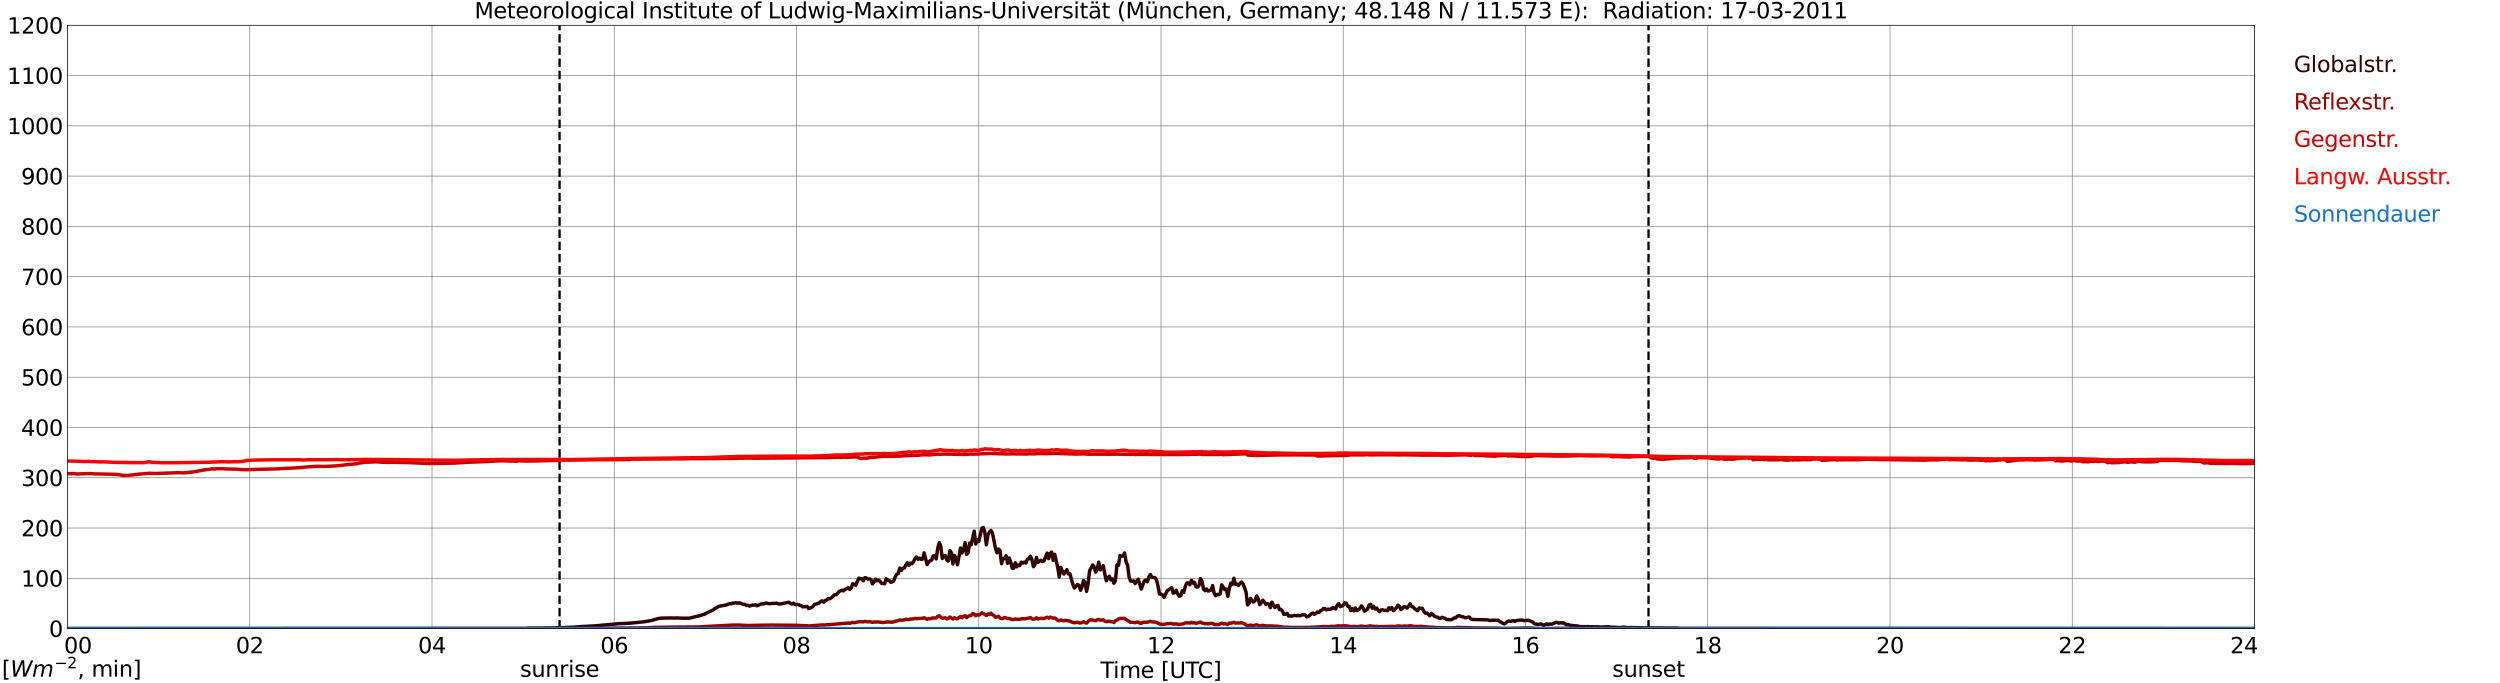 <?xml version="1.0" encoding="utf-8" standalone="no"?>
<!DOCTYPE svg PUBLIC "-//W3C//DTD SVG 1.1//EN"
  "http://www.w3.org/Graphics/SVG/1.1/DTD/svg11.dtd">
<svg xmlns:xlink="http://www.w3.org/1999/xlink" width="1085.4pt" height="296.64pt" viewBox="0 0 1085.4 296.64" xmlns="http://www.w3.org/2000/svg" version="1.1">
 <defs>
  <style type="text/css">*{stroke-linejoin: round; stroke-linecap: butt}</style>
 </defs>
 <g id="figure_1">
  <g id="patch_1">
   <path d="M 0 296.64 
L 1085.4 296.64 
L 1085.4 0 
L 0 0 
z
" style="fill: #ffffff"/>
  </g>
  <g id="axes_1">
   <g id="patch_2">
    <path d="M 29.306 272.909 
L 978.814 272.909 
L 978.814 10.976 
L 29.306 10.976 
z
" style="fill: #ffffff"/>
   </g>
   <g id="patch_3">
    <path d="M 978.814 272.909 
L 978.814 272.909 
L 978.814 10.976 
L 978.814 10.976 
z
" clip-path="url(#pf0d9d09802)" style="fill: #d3d3d3; opacity: 0.25; stroke: #d3d3d3; stroke-linejoin: miter"/>
   </g>
   <g id="matplotlib.axis_1">
    <g id="xtick_1">
     <g id="line2d_1">
      <path d="M 29.306 272.909 
L 29.306 10.976 
" clip-path="url(#pf0d9d09802)" style="fill: none; stroke: #808080; stroke-width: 0.3; stroke-linecap: square"/>
     </g>
     <g id="line2d_2"/>
     <g id="text_1">
      <!--    00 -->
      <g transform="translate(18.733 283.627) scale(0.095 -0.095)">
       <defs>
        <path id="DejaVuSans-20" transform="scale(0.016)"/>
        <path id="DejaVuSans-30" d="M 2034 4250 
Q 1547 4250 1301 3770 
Q 1056 3291 1056 2328 
Q 1056 1369 1301 889 
Q 1547 409 2034 409 
Q 2525 409 2770 889 
Q 3016 1369 3016 2328 
Q 3016 3291 2770 3770 
Q 2525 4250 2034 4250 
z
M 2034 4750 
Q 2819 4750 3233 4129 
Q 3647 3509 3647 2328 
Q 3647 1150 3233 529 
Q 2819 -91 2034 -91 
Q 1250 -91 836 529 
Q 422 1150 422 2328 
Q 422 3509 836 4129 
Q 1250 4750 2034 4750 
z
" transform="scale(0.016)"/>
       </defs>
       <use xlink:href="#DejaVuSans-20"/>
       <use xlink:href="#DejaVuSans-20" transform="translate(31.787 0)"/>
       <use xlink:href="#DejaVuSans-20" transform="translate(63.574 0)"/>
       <use xlink:href="#DejaVuSans-30" transform="translate(95.361 0)"/>
       <use xlink:href="#DejaVuSans-30" transform="translate(158.984 0)"/>
      </g>
     </g>
    </g>
    <g id="xtick_2">
     <g id="line2d_3">
      <path d="M 108.431 272.909 
L 108.431 10.976 
" clip-path="url(#pf0d9d09802)" style="fill: none; stroke: #808080; stroke-width: 0.3; stroke-linecap: square"/>
     </g>
     <g id="line2d_4"/>
     <g id="text_2">
      <!-- 02 -->
      <g transform="translate(102.387 283.627) scale(0.095 -0.095)">
       <defs>
        <path id="DejaVuSans-32" d="M 1228 531 
L 3431 531 
L 3431 0 
L 469 0 
L 469 531 
Q 828 903 1448 1529 
Q 2069 2156 2228 2338 
Q 2531 2678 2651 2914 
Q 2772 3150 2772 3378 
Q 2772 3750 2511 3984 
Q 2250 4219 1831 4219 
Q 1534 4219 1204 4116 
Q 875 4013 500 3803 
L 500 4441 
Q 881 4594 1212 4672 
Q 1544 4750 1819 4750 
Q 2544 4750 2975 4387 
Q 3406 4025 3406 3419 
Q 3406 3131 3298 2873 
Q 3191 2616 2906 2266 
Q 2828 2175 2409 1742 
Q 1991 1309 1228 531 
z
" transform="scale(0.016)"/>
       </defs>
       <use xlink:href="#DejaVuSans-30"/>
       <use xlink:href="#DejaVuSans-32" transform="translate(63.623 0)"/>
      </g>
     </g>
    </g>
    <g id="xtick_3">
     <g id="line2d_5">
      <path d="M 187.557 272.909 
L 187.557 10.976 
" clip-path="url(#pf0d9d09802)" style="fill: none; stroke: #808080; stroke-width: 0.3; stroke-linecap: square"/>
     </g>
     <g id="line2d_6"/>
     <g id="text_3">
      <!-- 04 -->
      <g transform="translate(181.513 283.627) scale(0.095 -0.095)">
       <defs>
        <path id="DejaVuSans-34" d="M 2419 4116 
L 825 1625 
L 2419 1625 
L 2419 4116 
z
M 2253 4666 
L 3047 4666 
L 3047 1625 
L 3713 1625 
L 3713 1100 
L 3047 1100 
L 3047 0 
L 2419 0 
L 2419 1100 
L 313 1100 
L 313 1709 
L 2253 4666 
z
" transform="scale(0.016)"/>
       </defs>
       <use xlink:href="#DejaVuSans-30"/>
       <use xlink:href="#DejaVuSans-34" transform="translate(63.623 0)"/>
      </g>
     </g>
    </g>
    <g id="xtick_4">
     <g id="line2d_7">
      <path d="M 266.683 272.909 
L 266.683 10.976 
" clip-path="url(#pf0d9d09802)" style="fill: none; stroke: #808080; stroke-width: 0.3; stroke-linecap: square"/>
     </g>
     <g id="line2d_8"/>
     <g id="text_4">
      <!-- 06 -->
      <g transform="translate(260.638 283.627) scale(0.095 -0.095)">
       <defs>
        <path id="DejaVuSans-36" d="M 2113 2584 
Q 1688 2584 1439 2293 
Q 1191 2003 1191 1497 
Q 1191 994 1439 701 
Q 1688 409 2113 409 
Q 2538 409 2786 701 
Q 3034 994 3034 1497 
Q 3034 2003 2786 2293 
Q 2538 2584 2113 2584 
z
M 3366 4563 
L 3366 3988 
Q 3128 4100 2886 4159 
Q 2644 4219 2406 4219 
Q 1781 4219 1451 3797 
Q 1122 3375 1075 2522 
Q 1259 2794 1537 2939 
Q 1816 3084 2150 3084 
Q 2853 3084 3261 2657 
Q 3669 2231 3669 1497 
Q 3669 778 3244 343 
Q 2819 -91 2113 -91 
Q 1303 -91 875 529 
Q 447 1150 447 2328 
Q 447 3434 972 4092 
Q 1497 4750 2381 4750 
Q 2619 4750 2861 4703 
Q 3103 4656 3366 4563 
z
" transform="scale(0.016)"/>
       </defs>
       <use xlink:href="#DejaVuSans-30"/>
       <use xlink:href="#DejaVuSans-36" transform="translate(63.623 0)"/>
      </g>
     </g>
    </g>
    <g id="xtick_5">
     <g id="line2d_9">
      <path d="M 345.808 272.909 
L 345.808 10.976 
" clip-path="url(#pf0d9d09802)" style="fill: none; stroke: #808080; stroke-width: 0.3; stroke-linecap: square"/>
     </g>
     <g id="line2d_10"/>
     <g id="text_5">
      <!-- 08 -->
      <g transform="translate(339.764 283.627) scale(0.095 -0.095)">
       <defs>
        <path id="DejaVuSans-38" d="M 2034 2216 
Q 1584 2216 1326 1975 
Q 1069 1734 1069 1313 
Q 1069 891 1326 650 
Q 1584 409 2034 409 
Q 2484 409 2743 651 
Q 3003 894 3003 1313 
Q 3003 1734 2745 1975 
Q 2488 2216 2034 2216 
z
M 1403 2484 
Q 997 2584 770 2862 
Q 544 3141 544 3541 
Q 544 4100 942 4425 
Q 1341 4750 2034 4750 
Q 2731 4750 3128 4425 
Q 3525 4100 3525 3541 
Q 3525 3141 3298 2862 
Q 3072 2584 2669 2484 
Q 3125 2378 3379 2068 
Q 3634 1759 3634 1313 
Q 3634 634 3220 271 
Q 2806 -91 2034 -91 
Q 1263 -91 848 271 
Q 434 634 434 1313 
Q 434 1759 690 2068 
Q 947 2378 1403 2484 
z
M 1172 3481 
Q 1172 3119 1398 2916 
Q 1625 2713 2034 2713 
Q 2441 2713 2670 2916 
Q 2900 3119 2900 3481 
Q 2900 3844 2670 4047 
Q 2441 4250 2034 4250 
Q 1625 4250 1398 4047 
Q 1172 3844 1172 3481 
z
" transform="scale(0.016)"/>
       </defs>
       <use xlink:href="#DejaVuSans-30"/>
       <use xlink:href="#DejaVuSans-38" transform="translate(63.623 0)"/>
      </g>
     </g>
    </g>
    <g id="xtick_6">
     <g id="line2d_11">
      <path d="M 424.934 272.909 
L 424.934 10.976 
" clip-path="url(#pf0d9d09802)" style="fill: none; stroke: #808080; stroke-width: 0.3; stroke-linecap: square"/>
     </g>
     <g id="line2d_12"/>
     <g id="text_6">
      <!-- 10 -->
      <g transform="translate(418.89 283.627) scale(0.095 -0.095)">
       <defs>
        <path id="DejaVuSans-31" d="M 794 531 
L 1825 531 
L 1825 4091 
L 703 3866 
L 703 4441 
L 1819 4666 
L 2450 4666 
L 2450 531 
L 3481 531 
L 3481 0 
L 794 0 
L 794 531 
z
" transform="scale(0.016)"/>
       </defs>
       <use xlink:href="#DejaVuSans-31"/>
       <use xlink:href="#DejaVuSans-30" transform="translate(63.623 0)"/>
      </g>
     </g>
    </g>
    <g id="xtick_7">
     <g id="line2d_13">
      <path d="M 504.06 272.909 
L 504.06 10.976 
" clip-path="url(#pf0d9d09802)" style="fill: none; stroke: #808080; stroke-width: 0.3; stroke-linecap: square"/>
     </g>
     <g id="line2d_14"/>
     <g id="text_7">
      <!-- 12 -->
      <g transform="translate(498.015 283.627) scale(0.095 -0.095)">
       <use xlink:href="#DejaVuSans-31"/>
       <use xlink:href="#DejaVuSans-32" transform="translate(63.623 0)"/>
      </g>
     </g>
    </g>
    <g id="xtick_8">
     <g id="line2d_15">
      <path d="M 583.185 272.909 
L 583.185 10.976 
" clip-path="url(#pf0d9d09802)" style="fill: none; stroke: #808080; stroke-width: 0.3; stroke-linecap: square"/>
     </g>
     <g id="line2d_16"/>
     <g id="text_8">
      <!-- 14 -->
      <g transform="translate(577.141 283.627) scale(0.095 -0.095)">
       <use xlink:href="#DejaVuSans-31"/>
       <use xlink:href="#DejaVuSans-34" transform="translate(63.623 0)"/>
      </g>
     </g>
    </g>
    <g id="xtick_9">
     <g id="line2d_17">
      <path d="M 662.311 272.909 
L 662.311 10.976 
" clip-path="url(#pf0d9d09802)" style="fill: none; stroke: #808080; stroke-width: 0.3; stroke-linecap: square"/>
     </g>
     <g id="line2d_18"/>
     <g id="text_9">
      <!-- 16 -->
      <g transform="translate(656.267 283.627) scale(0.095 -0.095)">
       <use xlink:href="#DejaVuSans-31"/>
       <use xlink:href="#DejaVuSans-36" transform="translate(63.623 0)"/>
      </g>
     </g>
    </g>
    <g id="xtick_10">
     <g id="line2d_19">
      <path d="M 741.437 272.909 
L 741.437 10.976 
" clip-path="url(#pf0d9d09802)" style="fill: none; stroke: #808080; stroke-width: 0.3; stroke-linecap: square"/>
     </g>
     <g id="line2d_20"/>
     <g id="text_10">
      <!-- 18 -->
      <g transform="translate(735.392 283.627) scale(0.095 -0.095)">
       <use xlink:href="#DejaVuSans-31"/>
       <use xlink:href="#DejaVuSans-38" transform="translate(63.623 0)"/>
      </g>
     </g>
    </g>
    <g id="xtick_11">
     <g id="line2d_21">
      <path d="M 820.562 272.909 
L 820.562 10.976 
" clip-path="url(#pf0d9d09802)" style="fill: none; stroke: #808080; stroke-width: 0.3; stroke-linecap: square"/>
     </g>
     <g id="line2d_22"/>
     <g id="text_11">
      <!-- 20 -->
      <g transform="translate(814.518 283.627) scale(0.095 -0.095)">
       <use xlink:href="#DejaVuSans-32"/>
       <use xlink:href="#DejaVuSans-30" transform="translate(63.623 0)"/>
      </g>
     </g>
    </g>
    <g id="xtick_12">
     <g id="line2d_23">
      <path d="M 899.688 272.909 
L 899.688 10.976 
" clip-path="url(#pf0d9d09802)" style="fill: none; stroke: #808080; stroke-width: 0.3; stroke-linecap: square"/>
     </g>
     <g id="line2d_24"/>
     <g id="text_12">
      <!-- 22 -->
      <g transform="translate(893.644 283.627) scale(0.095 -0.095)">
       <use xlink:href="#DejaVuSans-32"/>
       <use xlink:href="#DejaVuSans-32" transform="translate(63.623 0)"/>
      </g>
     </g>
    </g>
    <g id="xtick_13">
     <g id="line2d_25">
      <path d="M 978.814 272.909 
L 978.814 10.976 
" clip-path="url(#pf0d9d09802)" style="fill: none; stroke: #808080; stroke-width: 0.3; stroke-linecap: square"/>
     </g>
     <g id="line2d_26"/>
     <g id="text_13">
      <!-- 24    -->
      <g transform="translate(968.241 283.627) scale(0.095 -0.095)">
       <use xlink:href="#DejaVuSans-32"/>
       <use xlink:href="#DejaVuSans-34" transform="translate(63.623 0)"/>
       <use xlink:href="#DejaVuSans-20" transform="translate(127.246 0)"/>
       <use xlink:href="#DejaVuSans-20" transform="translate(159.033 0)"/>
       <use xlink:href="#DejaVuSans-20" transform="translate(190.82 0)"/>
      </g>
     </g>
    </g>
    <g id="text_14">
     <!-- Time [UTC] -->
     <g transform="translate(477.806 294.322) scale(0.095 -0.095)">
      <defs>
       <path id="DejaVuSans-54" d="M -19 4666 
L 3928 4666 
L 3928 4134 
L 2272 4134 
L 2272 0 
L 1638 0 
L 1638 4134 
L -19 4134 
L -19 4666 
z
" transform="scale(0.016)"/>
       <path id="DejaVuSans-69" d="M 603 3500 
L 1178 3500 
L 1178 0 
L 603 0 
L 603 3500 
z
M 603 4863 
L 1178 4863 
L 1178 4134 
L 603 4134 
L 603 4863 
z
" transform="scale(0.016)"/>
       <path id="DejaVuSans-6d" d="M 3328 2828 
Q 3544 3216 3844 3400 
Q 4144 3584 4550 3584 
Q 5097 3584 5394 3201 
Q 5691 2819 5691 2113 
L 5691 0 
L 5113 0 
L 5113 2094 
Q 5113 2597 4934 2840 
Q 4756 3084 4391 3084 
Q 3944 3084 3684 2787 
Q 3425 2491 3425 1978 
L 3425 0 
L 2847 0 
L 2847 2094 
Q 2847 2600 2669 2842 
Q 2491 3084 2119 3084 
Q 1678 3084 1418 2786 
Q 1159 2488 1159 1978 
L 1159 0 
L 581 0 
L 581 3500 
L 1159 3500 
L 1159 2956 
Q 1356 3278 1631 3431 
Q 1906 3584 2284 3584 
Q 2666 3584 2933 3390 
Q 3200 3197 3328 2828 
z
" transform="scale(0.016)"/>
       <path id="DejaVuSans-65" d="M 3597 1894 
L 3597 1613 
L 953 1613 
Q 991 1019 1311 708 
Q 1631 397 2203 397 
Q 2534 397 2845 478 
Q 3156 559 3463 722 
L 3463 178 
Q 3153 47 2828 -22 
Q 2503 -91 2169 -91 
Q 1331 -91 842 396 
Q 353 884 353 1716 
Q 353 2575 817 3079 
Q 1281 3584 2069 3584 
Q 2775 3584 3186 3129 
Q 3597 2675 3597 1894 
z
M 3022 2063 
Q 3016 2534 2758 2815 
Q 2500 3097 2075 3097 
Q 1594 3097 1305 2825 
Q 1016 2553 972 2059 
L 3022 2063 
z
" transform="scale(0.016)"/>
       <path id="DejaVuSans-5b" d="M 550 4863 
L 1875 4863 
L 1875 4416 
L 1125 4416 
L 1125 -397 
L 1875 -397 
L 1875 -844 
L 550 -844 
L 550 4863 
z
" transform="scale(0.016)"/>
       <path id="DejaVuSans-55" d="M 556 4666 
L 1191 4666 
L 1191 1831 
Q 1191 1081 1462 751 
Q 1734 422 2344 422 
Q 2950 422 3222 751 
Q 3494 1081 3494 1831 
L 3494 4666 
L 4128 4666 
L 4128 1753 
Q 4128 841 3676 375 
Q 3225 -91 2344 -91 
Q 1459 -91 1007 375 
Q 556 841 556 1753 
L 556 4666 
z
" transform="scale(0.016)"/>
       <path id="DejaVuSans-43" d="M 4122 4306 
L 4122 3641 
Q 3803 3938 3442 4084 
Q 3081 4231 2675 4231 
Q 1875 4231 1450 3742 
Q 1025 3253 1025 2328 
Q 1025 1406 1450 917 
Q 1875 428 2675 428 
Q 3081 428 3442 575 
Q 3803 722 4122 1019 
L 4122 359 
Q 3791 134 3420 21 
Q 3050 -91 2638 -91 
Q 1578 -91 968 557 
Q 359 1206 359 2328 
Q 359 3453 968 4101 
Q 1578 4750 2638 4750 
Q 3056 4750 3426 4639 
Q 3797 4528 4122 4306 
z
" transform="scale(0.016)"/>
       <path id="DejaVuSans-5d" d="M 1947 4863 
L 1947 -844 
L 622 -844 
L 622 -397 
L 1369 -397 
L 1369 4416 
L 622 4416 
L 622 4863 
L 1947 4863 
z
" transform="scale(0.016)"/>
      </defs>
      <use xlink:href="#DejaVuSans-54"/>
      <use xlink:href="#DejaVuSans-69" transform="translate(57.959 0)"/>
      <use xlink:href="#DejaVuSans-6d" transform="translate(85.742 0)"/>
      <use xlink:href="#DejaVuSans-65" transform="translate(183.154 0)"/>
      <use xlink:href="#DejaVuSans-20" transform="translate(244.678 0)"/>
      <use xlink:href="#DejaVuSans-5b" transform="translate(276.465 0)"/>
      <use xlink:href="#DejaVuSans-55" transform="translate(315.479 0)"/>
      <use xlink:href="#DejaVuSans-54" transform="translate(388.672 0)"/>
      <use xlink:href="#DejaVuSans-43" transform="translate(443.881 0)"/>
      <use xlink:href="#DejaVuSans-5d" transform="translate(513.705 0)"/>
     </g>
    </g>
   </g>
   <g id="matplotlib.axis_2">
    <g id="ytick_1">
     <g id="line2d_27">
      <path d="M 29.306 272.909 
L 978.814 272.909 
" clip-path="url(#pf0d9d09802)" style="fill: none; stroke: #808080; stroke-width: 0.3; stroke-linecap: square"/>
     </g>
     <g id="line2d_28"/>
     <g id="text_15">
      <!-- 0 -->
      <g transform="translate(21.261 276.518) scale(0.095 -0.095)">
       <use xlink:href="#DejaVuSans-30"/>
      </g>
     </g>
    </g>
    <g id="ytick_2">
     <g id="line2d_29">
      <path d="M 29.306 251.081 
L 978.814 251.081 
" clip-path="url(#pf0d9d09802)" style="fill: none; stroke: #808080; stroke-width: 0.3; stroke-linecap: square"/>
     </g>
     <g id="line2d_30"/>
     <g id="text_16">
      <!-- 100 -->
      <g transform="translate(9.173 254.69) scale(0.095 -0.095)">
       <use xlink:href="#DejaVuSans-31"/>
       <use xlink:href="#DejaVuSans-30" transform="translate(63.623 0)"/>
       <use xlink:href="#DejaVuSans-30" transform="translate(127.246 0)"/>
      </g>
     </g>
    </g>
    <g id="ytick_3">
     <g id="line2d_31">
      <path d="M 29.306 229.253 
L 978.814 229.253 
" clip-path="url(#pf0d9d09802)" style="fill: none; stroke: #808080; stroke-width: 0.3; stroke-linecap: square"/>
     </g>
     <g id="line2d_32"/>
     <g id="text_17">
      <!-- 200 -->
      <g transform="translate(9.173 232.863) scale(0.095 -0.095)">
       <use xlink:href="#DejaVuSans-32"/>
       <use xlink:href="#DejaVuSans-30" transform="translate(63.623 0)"/>
       <use xlink:href="#DejaVuSans-30" transform="translate(127.246 0)"/>
      </g>
     </g>
    </g>
    <g id="ytick_4">
     <g id="line2d_33">
      <path d="M 29.306 207.426 
L 978.814 207.426 
" clip-path="url(#pf0d9d09802)" style="fill: none; stroke: #808080; stroke-width: 0.3; stroke-linecap: square"/>
     </g>
     <g id="line2d_34"/>
     <g id="text_18">
      <!-- 300 -->
      <g transform="translate(9.173 211.035) scale(0.095 -0.095)">
       <defs>
        <path id="DejaVuSans-33" d="M 2597 2516 
Q 3050 2419 3304 2112 
Q 3559 1806 3559 1356 
Q 3559 666 3084 287 
Q 2609 -91 1734 -91 
Q 1441 -91 1130 -33 
Q 819 25 488 141 
L 488 750 
Q 750 597 1062 519 
Q 1375 441 1716 441 
Q 2309 441 2620 675 
Q 2931 909 2931 1356 
Q 2931 1769 2642 2001 
Q 2353 2234 1838 2234 
L 1294 2234 
L 1294 2753 
L 1863 2753 
Q 2328 2753 2575 2939 
Q 2822 3125 2822 3475 
Q 2822 3834 2567 4026 
Q 2313 4219 1838 4219 
Q 1578 4219 1281 4162 
Q 984 4106 628 3988 
L 628 4550 
Q 988 4650 1302 4700 
Q 1616 4750 1894 4750 
Q 2613 4750 3031 4423 
Q 3450 4097 3450 3541 
Q 3450 3153 3228 2886 
Q 3006 2619 2597 2516 
z
" transform="scale(0.016)"/>
       </defs>
       <use xlink:href="#DejaVuSans-33"/>
       <use xlink:href="#DejaVuSans-30" transform="translate(63.623 0)"/>
       <use xlink:href="#DejaVuSans-30" transform="translate(127.246 0)"/>
      </g>
     </g>
    </g>
    <g id="ytick_5">
     <g id="line2d_35">
      <path d="M 29.306 185.598 
L 978.814 185.598 
" clip-path="url(#pf0d9d09802)" style="fill: none; stroke: #808080; stroke-width: 0.3; stroke-linecap: square"/>
     </g>
     <g id="line2d_36"/>
     <g id="text_19">
      <!-- 400 -->
      <g transform="translate(9.173 189.207) scale(0.095 -0.095)">
       <use xlink:href="#DejaVuSans-34"/>
       <use xlink:href="#DejaVuSans-30" transform="translate(63.623 0)"/>
       <use xlink:href="#DejaVuSans-30" transform="translate(127.246 0)"/>
      </g>
     </g>
    </g>
    <g id="ytick_6">
     <g id="line2d_37">
      <path d="M 29.306 163.77 
L 978.814 163.77 
" clip-path="url(#pf0d9d09802)" style="fill: none; stroke: #808080; stroke-width: 0.3; stroke-linecap: square"/>
     </g>
     <g id="line2d_38"/>
     <g id="text_20">
      <!-- 500 -->
      <g transform="translate(9.173 167.379) scale(0.095 -0.095)">
       <defs>
        <path id="DejaVuSans-35" d="M 691 4666 
L 3169 4666 
L 3169 4134 
L 1269 4134 
L 1269 2991 
Q 1406 3038 1543 3061 
Q 1681 3084 1819 3084 
Q 2600 3084 3056 2656 
Q 3513 2228 3513 1497 
Q 3513 744 3044 326 
Q 2575 -91 1722 -91 
Q 1428 -91 1123 -41 
Q 819 9 494 109 
L 494 744 
Q 775 591 1075 516 
Q 1375 441 1709 441 
Q 2250 441 2565 725 
Q 2881 1009 2881 1497 
Q 2881 1984 2565 2268 
Q 2250 2553 1709 2553 
Q 1456 2553 1204 2497 
Q 953 2441 691 2322 
L 691 4666 
z
" transform="scale(0.016)"/>
       </defs>
       <use xlink:href="#DejaVuSans-35"/>
       <use xlink:href="#DejaVuSans-30" transform="translate(63.623 0)"/>
       <use xlink:href="#DejaVuSans-30" transform="translate(127.246 0)"/>
      </g>
     </g>
    </g>
    <g id="ytick_7">
     <g id="line2d_39">
      <path d="M 29.306 141.942 
L 978.814 141.942 
" clip-path="url(#pf0d9d09802)" style="fill: none; stroke: #808080; stroke-width: 0.3; stroke-linecap: square"/>
     </g>
     <g id="line2d_40"/>
     <g id="text_21">
      <!-- 600 -->
      <g transform="translate(9.173 145.551) scale(0.095 -0.095)">
       <use xlink:href="#DejaVuSans-36"/>
       <use xlink:href="#DejaVuSans-30" transform="translate(63.623 0)"/>
       <use xlink:href="#DejaVuSans-30" transform="translate(127.246 0)"/>
      </g>
     </g>
    </g>
    <g id="ytick_8">
     <g id="line2d_41">
      <path d="M 29.306 120.114 
L 978.814 120.114 
" clip-path="url(#pf0d9d09802)" style="fill: none; stroke: #808080; stroke-width: 0.3; stroke-linecap: square"/>
     </g>
     <g id="line2d_42"/>
     <g id="text_22">
      <!-- 700 -->
      <g transform="translate(9.173 123.724) scale(0.095 -0.095)">
       <defs>
        <path id="DejaVuSans-37" d="M 525 4666 
L 3525 4666 
L 3525 4397 
L 1831 0 
L 1172 0 
L 2766 4134 
L 525 4134 
L 525 4666 
z
" transform="scale(0.016)"/>
       </defs>
       <use xlink:href="#DejaVuSans-37"/>
       <use xlink:href="#DejaVuSans-30" transform="translate(63.623 0)"/>
       <use xlink:href="#DejaVuSans-30" transform="translate(127.246 0)"/>
      </g>
     </g>
    </g>
    <g id="ytick_9">
     <g id="line2d_43">
      <path d="M 29.306 98.287 
L 978.814 98.287 
" clip-path="url(#pf0d9d09802)" style="fill: none; stroke: #808080; stroke-width: 0.3; stroke-linecap: square"/>
     </g>
     <g id="line2d_44"/>
     <g id="text_23">
      <!-- 800 -->
      <g transform="translate(9.173 101.896) scale(0.095 -0.095)">
       <use xlink:href="#DejaVuSans-38"/>
       <use xlink:href="#DejaVuSans-30" transform="translate(63.623 0)"/>
       <use xlink:href="#DejaVuSans-30" transform="translate(127.246 0)"/>
      </g>
     </g>
    </g>
    <g id="ytick_10">
     <g id="line2d_45">
      <path d="M 29.306 76.459 
L 978.814 76.459 
" clip-path="url(#pf0d9d09802)" style="fill: none; stroke: #808080; stroke-width: 0.3; stroke-linecap: square"/>
     </g>
     <g id="line2d_46"/>
     <g id="text_24">
      <!-- 900 -->
      <g transform="translate(9.173 80.068) scale(0.095 -0.095)">
       <defs>
        <path id="DejaVuSans-39" d="M 703 97 
L 703 672 
Q 941 559 1184 500 
Q 1428 441 1663 441 
Q 2288 441 2617 861 
Q 2947 1281 2994 2138 
Q 2813 1869 2534 1725 
Q 2256 1581 1919 1581 
Q 1219 1581 811 2004 
Q 403 2428 403 3163 
Q 403 3881 828 4315 
Q 1253 4750 1959 4750 
Q 2769 4750 3195 4129 
Q 3622 3509 3622 2328 
Q 3622 1225 3098 567 
Q 2575 -91 1691 -91 
Q 1453 -91 1209 -44 
Q 966 3 703 97 
z
M 1959 2075 
Q 2384 2075 2632 2365 
Q 2881 2656 2881 3163 
Q 2881 3666 2632 3958 
Q 2384 4250 1959 4250 
Q 1534 4250 1286 3958 
Q 1038 3666 1038 3163 
Q 1038 2656 1286 2365 
Q 1534 2075 1959 2075 
z
" transform="scale(0.016)"/>
       </defs>
       <use xlink:href="#DejaVuSans-39"/>
       <use xlink:href="#DejaVuSans-30" transform="translate(63.623 0)"/>
       <use xlink:href="#DejaVuSans-30" transform="translate(127.246 0)"/>
      </g>
     </g>
    </g>
    <g id="ytick_11">
     <g id="line2d_47">
      <path d="M 29.306 54.631 
L 978.814 54.631 
" clip-path="url(#pf0d9d09802)" style="fill: none; stroke: #808080; stroke-width: 0.3; stroke-linecap: square"/>
     </g>
     <g id="line2d_48"/>
     <g id="text_25">
      <!-- 1000 -->
      <g transform="translate(3.128 58.24) scale(0.095 -0.095)">
       <use xlink:href="#DejaVuSans-31"/>
       <use xlink:href="#DejaVuSans-30" transform="translate(63.623 0)"/>
       <use xlink:href="#DejaVuSans-30" transform="translate(127.246 0)"/>
       <use xlink:href="#DejaVuSans-30" transform="translate(190.869 0)"/>
      </g>
     </g>
    </g>
    <g id="ytick_12">
     <g id="line2d_49">
      <path d="M 29.306 32.803 
L 978.814 32.803 
" clip-path="url(#pf0d9d09802)" style="fill: none; stroke: #808080; stroke-width: 0.3; stroke-linecap: square"/>
     </g>
     <g id="line2d_50"/>
     <g id="text_26">
      <!-- 1100 -->
      <g transform="translate(3.128 36.413) scale(0.095 -0.095)">
       <use xlink:href="#DejaVuSans-31"/>
       <use xlink:href="#DejaVuSans-31" transform="translate(63.623 0)"/>
       <use xlink:href="#DejaVuSans-30" transform="translate(127.246 0)"/>
       <use xlink:href="#DejaVuSans-30" transform="translate(190.869 0)"/>
      </g>
     </g>
    </g>
    <g id="ytick_13">
     <g id="line2d_51">
      <path d="M 29.306 10.976 
L 978.814 10.976 
" clip-path="url(#pf0d9d09802)" style="fill: none; stroke: #808080; stroke-width: 0.3; stroke-linecap: square"/>
     </g>
     <g id="line2d_52"/>
     <g id="text_27">
      <!-- 1200 -->
      <g transform="translate(3.128 14.585) scale(0.095 -0.095)">
       <use xlink:href="#DejaVuSans-31"/>
       <use xlink:href="#DejaVuSans-32" transform="translate(63.623 0)"/>
       <use xlink:href="#DejaVuSans-30" transform="translate(127.246 0)"/>
       <use xlink:href="#DejaVuSans-30" transform="translate(190.869 0)"/>
      </g>
     </g>
    </g>
   </g>
   <g id="line2d_53">
    <path d="M 242.945 272.909 
L 242.945 10.976 
" clip-path="url(#pf0d9d09802)" style="fill: none; stroke-dasharray: 3.7,1.6; stroke-dashoffset: 0; stroke: #000000"/>
   </g>
   <g id="line2d_54">
    <path d="M 715.721 272.909 
L 715.721 10.976 
" clip-path="url(#pf0d9d09802)" style="fill: none; stroke-dasharray: 3.7,1.6; stroke-dashoffset: 0; stroke: #000000"/>
   </g>
   <g id="line2d_55">
    <path d="M 29.306 272.909 
L 228.439 272.909 
L 229.098 272.763 
L 240.308 272.656 
L 248.88 272.289 
L 252.836 272.009 
L 258.111 271.73 
L 268.661 270.783 
L 271.298 270.674 
L 273.936 270.523 
L 277.233 270.2 
L 279.211 270.008 
L 282.508 269.469 
L 285.805 268.543 
L 287.124 268.371 
L 291.739 268.286 
L 292.399 268.349 
L 293.717 268.286 
L 297.014 268.414 
L 298.333 268.371 
L 298.992 268.436 
L 300.311 268.157 
L 302.289 267.64 
L 304.267 267.21 
L 304.927 266.908 
L 305.586 266.799 
L 306.905 266.068 
L 309.543 264.863 
L 310.202 264.324 
L 312.18 263.226 
L 315.477 262.624 
L 316.136 262.301 
L 316.796 262.106 
L 317.455 262.106 
L 318.114 261.805 
L 318.774 261.849 
L 319.433 261.654 
L 320.093 261.892 
L 320.752 261.742 
L 321.411 261.849 
L 322.73 262.407 
L 323.39 262.429 
L 324.049 262.881 
L 324.708 262.731 
L 325.368 263.163 
L 326.686 262.711 
L 327.346 262.731 
L 328.005 262.538 
L 328.665 263.032 
L 330.643 262.128 
L 331.302 262.194 
L 331.961 262.065 
L 332.621 261.805 
L 333.94 262.128 
L 335.258 261.977 
L 336.577 261.956 
L 337.236 261.849 
L 337.896 262.172 
L 338.555 262.257 
L 342.512 261.482 
L 343.171 261.999 
L 343.83 262.257 
L 344.49 261.892 
L 345.149 262.407 
L 345.808 262.517 
L 346.468 262.407 
L 347.127 262.774 
L 347.787 262.881 
L 348.446 263.464 
L 350.424 263.313 
L 351.083 264.217 
L 352.402 263.743 
L 353.062 263.163 
L 353.721 262.344 
L 354.38 262.257 
L 355.699 261.72 
L 356.359 261.096 
L 357.018 260.88 
L 357.677 261.44 
L 358.337 260.687 
L 358.996 260.471 
L 359.655 259.825 
L 360.315 259.954 
L 360.974 259.524 
L 362.293 258.254 
L 362.952 258.254 
L 363.612 257.736 
L 364.271 256.791 
L 365.59 256.252 
L 366.249 256.531 
L 366.909 255.844 
L 367.568 255.606 
L 368.227 255.154 
L 368.887 255.907 
L 369.546 255.348 
L 370.206 253.454 
L 370.865 253.689 
L 371.524 254.078 
L 372.843 251.022 
L 373.502 251.236 
L 374.162 251.258 
L 374.821 252.14 
L 375.481 250.784 
L 376.14 250.935 
L 376.799 251.452 
L 377.459 251.302 
L 378.118 251.603 
L 378.777 253.476 
L 379.437 252.635 
L 380.096 251.43 
L 380.756 252.205 
L 381.415 251.838 
L 382.074 252.378 
L 382.734 253.281 
L 384.053 253.432 
L 384.712 251.28 
L 385.371 251.882 
L 386.031 252.011 
L 386.69 252.808 
L 387.349 252.613 
L 388.009 252.227 
L 388.668 250.417 
L 389.328 249.385 
L 389.987 248.955 
L 390.646 246.652 
L 391.306 247.706 
L 391.965 246.715 
L 392.624 246.565 
L 393.284 245.231 
L 393.943 244.325 
L 394.603 245.445 
L 395.262 244.476 
L 395.921 244.736 
L 396.581 243.917 
L 397.24 242.54 
L 397.899 241.787 
L 398.559 242.819 
L 399.218 242.346 
L 399.878 242.841 
L 400.537 242.756 
L 401.196 240.021 
L 402.515 245.122 
L 403.175 243.983 
L 403.834 243.444 
L 404.493 243.186 
L 405.153 241.335 
L 405.812 241.335 
L 406.471 242.669 
L 407.131 237.954 
L 407.79 235.607 
L 408.45 237.266 
L 409.109 242.474 
L 409.768 241.376 
L 410.428 241.248 
L 411.087 243.164 
L 411.746 243.594 
L 412.406 239.03 
L 413.065 239.955 
L 413.725 244.864 
L 414.384 241.141 
L 415.043 242.389 
L 415.703 245.188 
L 417.022 237.912 
L 417.681 240.065 
L 418.34 238.644 
L 419 235.588 
L 419.659 240.667 
L 420.318 239.977 
L 420.978 235.78 
L 421.637 236.576 
L 422.956 230.594 
L 423.615 236.19 
L 424.275 234.339 
L 424.934 235.134 
L 426.253 229.386 
L 426.912 229 
L 427.572 231.196 
L 428.231 236.533 
L 428.89 232.379 
L 429.55 231.045 
L 430.209 230.29 
L 430.869 231.388 
L 432.187 238.019 
L 432.847 239.977 
L 433.506 238.364 
L 434.165 238.967 
L 434.825 244.736 
L 435.484 242.603 
L 436.144 242.411 
L 436.803 241.291 
L 437.462 244.541 
L 438.122 242.239 
L 438.781 243.939 
L 439.44 246.694 
L 440.1 246.715 
L 440.759 244.347 
L 441.419 246.091 
L 442.078 245.253 
L 442.737 245.596 
L 443.397 244.068 
L 444.056 244.476 
L 444.716 244.024 
L 445.375 244.456 
L 446.034 242.734 
L 446.694 242.669 
L 447.353 241.486 
L 448.012 242.907 
L 448.672 246.028 
L 449.331 245.166 
L 449.991 242.023 
L 450.65 244.175 
L 451.309 243.638 
L 451.969 243.249 
L 452.628 243.81 
L 453.287 243.465 
L 454.606 240.15 
L 455.266 242.54 
L 455.925 240.259 
L 456.584 239.698 
L 457.244 243.249 
L 457.903 240.667 
L 459.222 246.371 
L 459.881 250.483 
L 460.541 246.349 
L 461.859 249.213 
L 462.519 248.372 
L 463.178 247.318 
L 463.838 249.169 
L 464.497 249.084 
L 465.816 253.82 
L 466.475 255.305 
L 467.794 253.755 
L 468.453 254.163 
L 469.113 256.274 
L 469.772 254.702 
L 470.431 252.011 
L 471.091 252.915 
L 471.75 256.726 
L 472.409 253.41 
L 473.069 247.792 
L 474.388 245.273 
L 475.047 246.091 
L 475.706 248.394 
L 476.366 246.973 
L 477.025 244.068 
L 477.685 247.383 
L 478.344 246.759 
L 479.003 245.574 
L 479.663 249.256 
L 480.322 252.183 
L 480.981 250.891 
L 481.641 250.182 
L 482.3 251.753 
L 482.96 251.323 
L 483.619 253.216 
L 484.278 252.033 
L 484.938 245.166 
L 485.597 245.445 
L 486.256 241.163 
L 486.916 241.486 
L 487.575 241.398 
L 488.235 240.086 
L 488.894 243.917 
L 489.553 245.404 
L 490.213 250.527 
L 490.872 252.29 
L 491.532 252.378 
L 492.191 252.183 
L 492.85 253.347 
L 493.51 252.29 
L 494.169 251.474 
L 495.488 255.735 
L 496.807 252.205 
L 497.466 251.817 
L 498.125 252.592 
L 498.785 250.505 
L 499.444 249.451 
L 500.103 250.677 
L 501.422 250.784 
L 502.082 251.581 
L 502.741 254.357 
L 503.4 257.909 
L 504.06 257.909 
L 504.719 258.254 
L 505.379 259.352 
L 506.697 256.553 
L 508.675 255.132 
L 509.335 257.501 
L 509.994 257.35 
L 510.654 256.252 
L 511.313 257.824 
L 511.972 258.815 
L 512.632 258.662 
L 513.291 256.446 
L 513.95 257.199 
L 514.61 254.595 
L 515.269 253.065 
L 515.929 253.065 
L 516.588 253.884 
L 517.247 251.967 
L 517.907 253.196 
L 518.566 252.829 
L 519.226 254.724 
L 519.885 254.918 
L 520.544 254.185 
L 521.204 251.173 
L 521.863 252.378 
L 522.522 255.778 
L 523.182 256.446 
L 523.841 255.693 
L 524.501 256.597 
L 525.819 256.208 
L 526.479 254.229 
L 527.138 257.586 
L 527.797 258.662 
L 528.457 258.038 
L 529.116 258.21 
L 529.776 257.758 
L 530.435 253.927 
L 531.754 255.973 
L 532.413 255.713 
L 533.073 258.878 
L 533.732 255.521 
L 534.391 253.196 
L 535.051 253.689 
L 535.71 251.064 
L 536.369 253.733 
L 537.029 253.604 
L 537.688 254.207 
L 538.348 253.303 
L 539.007 252.701 
L 539.666 253.517 
L 540.326 255.132 
L 540.985 257.071 
L 541.644 262.624 
L 542.304 261.914 
L 542.963 259.847 
L 543.623 260.838 
L 544.282 261.375 
L 544.941 260.622 
L 545.601 258.727 
L 546.26 259.954 
L 546.919 262.495 
L 547.579 261.676 
L 548.238 260.6 
L 548.898 261.29 
L 549.557 262.388 
L 550.216 262.087 
L 550.876 262.301 
L 551.535 263.828 
L 552.195 261.462 
L 553.513 263.787 
L 554.173 263.097 
L 554.832 262.861 
L 555.491 264.647 
L 556.151 264.562 
L 556.81 265.378 
L 557.47 266.758 
L 558.129 266.692 
L 558.788 266.284 
L 559.448 267.467 
L 560.107 267.36 
L 560.766 267.489 
L 562.085 267.188 
L 562.745 267.36 
L 563.404 267.144 
L 564.063 267.317 
L 564.723 267.251 
L 565.382 266.908 
L 566.701 266.993 
L 567.36 267.856 
L 568.02 267.661 
L 569.338 266.52 
L 569.998 266.153 
L 570.657 266.714 
L 571.317 266.347 
L 571.976 265.679 
L 572.635 265.917 
L 573.295 265.164 
L 573.954 264.819 
L 574.613 264.217 
L 575.273 264.28 
L 575.932 264.798 
L 576.592 264.453 
L 577.251 264.603 
L 577.91 264.411 
L 578.57 263.828 
L 579.229 263.979 
L 579.889 264.346 
L 580.548 262.818 
L 581.207 262.087 
L 581.867 263.355 
L 582.526 263.163 
L 583.185 262.84 
L 583.845 261.72 
L 584.504 261.936 
L 585.164 263.313 
L 585.823 263.313 
L 586.482 265.099 
L 587.142 264.261 
L 587.801 265.208 
L 588.46 263.938 
L 589.12 265.099 
L 589.779 264.798 
L 590.439 264.066 
L 591.098 263.054 
L 591.757 264.001 
L 592.417 265.337 
L 593.736 264.453 
L 594.395 262.731 
L 595.054 262.366 
L 595.714 264.001 
L 596.373 263.204 
L 597.032 264.389 
L 597.692 264.001 
L 598.351 264.992 
L 599.011 265.529 
L 599.67 264.798 
L 600.329 264.754 
L 600.989 265.014 
L 601.648 264.97 
L 602.307 265.164 
L 602.967 263.894 
L 603.626 264.54 
L 604.286 263.743 
L 604.945 265.099 
L 605.604 264.562 
L 606.264 263.85 
L 606.923 262.752 
L 607.582 263.27 
L 608.242 264.647 
L 609.561 263.42 
L 610.22 263.464 
L 610.879 264.001 
L 611.539 263.226 
L 612.198 262.15 
L 612.858 263.313 
L 613.517 263.486 
L 614.176 264.28 
L 615.495 265.164 
L 616.154 263.959 
L 616.814 264.152 
L 617.473 264.088 
L 618.133 265.4 
L 618.792 266.219 
L 619.451 266.153 
L 620.77 267.338 
L 621.429 266.304 
L 622.089 266.799 
L 622.748 267.533 
L 623.408 267.834 
L 624.067 267.941 
L 624.726 268.349 
L 625.386 268.5 
L 626.045 268.006 
L 626.705 268.286 
L 627.364 268.414 
L 628.023 268.973 
L 630.001 269.061 
L 630.661 268.759 
L 631.32 268.286 
L 631.98 268.286 
L 632.639 267.596 
L 633.298 267.251 
L 634.617 267.725 
L 635.276 267.79 
L 635.936 268.177 
L 636.595 268.198 
L 637.255 267.963 
L 637.914 267.897 
L 638.573 268.694 
L 639.233 268.951 
L 645.827 269.124 
L 647.145 269.425 
L 647.805 269.255 
L 650.442 269.296 
L 651.102 269.879 
L 651.761 270.137 
L 652.42 270.589 
L 653.08 270.868 
L 653.739 270.46 
L 654.399 269.879 
L 655.058 269.598 
L 655.717 269.792 
L 657.036 269.447 
L 657.695 269.77 
L 658.355 269.425 
L 660.333 269.189 
L 660.992 269.255 
L 661.652 269.447 
L 662.97 269.34 
L 663.63 269.255 
L 665.608 270.159 
L 666.267 270.846 
L 666.927 270.912 
L 667.586 271.147 
L 668.905 270.89 
L 669.564 271.128 
L 670.224 271.492 
L 671.542 270.868 
L 672.202 271.191 
L 672.861 270.868 
L 673.521 270.997 
L 674.18 270.846 
L 675.499 270.2 
L 676.158 270.287 
L 676.817 270.567 
L 677.477 270.372 
L 678.136 270.503 
L 678.796 270.372 
L 679.455 270.89 
L 680.114 271.213 
L 680.774 271.128 
L 682.092 271.601 
L 682.752 271.536 
L 683.411 271.686 
L 684.73 271.73 
L 686.049 272.073 
L 688.686 272.073 
L 689.346 272.009 
L 690.005 272.116 
L 691.324 272.138 
L 693.961 272.116 
L 694.621 272.267 
L 698.577 272.095 
L 699.236 272.311 
L 700.555 272.311 
L 703.193 272.461 
L 705.171 272.289 
L 706.49 272.483 
L 708.468 272.461 
L 717.04 272.656 
L 720.996 272.634 
L 722.315 272.697 
L 728.249 272.697 
L 728.909 272.909 
L 978.154 272.909 
L 978.154 272.909 
" clip-path="url(#pf0d9d09802)" style="fill: none; stroke: #330000; stroke-width: 1.5; stroke-linecap: square"/>
   </g>
   <g id="line2d_56">
    <path d="M 29.306 272.909 
L 256.792 272.806 
L 263.386 272.697 
L 279.87 272.59 
L 284.486 272.374 
L 290.42 272.289 
L 303.608 272.182 
L 307.564 271.944 
L 318.114 271.385 
L 321.411 271.385 
L 324.049 271.558 
L 325.368 271.558 
L 329.983 271.449 
L 335.258 271.385 
L 345.149 271.47 
L 349.105 271.643 
L 350.424 271.665 
L 351.083 271.793 
L 357.018 271.298 
L 357.677 271.385 
L 358.996 271.235 
L 360.315 271.169 
L 368.227 270.501 
L 368.887 270.632 
L 370.206 270.2 
L 370.865 270.351 
L 371.524 270.265 
L 372.184 270.03 
L 373.502 269.921 
L 374.821 270.008 
L 375.481 269.792 
L 376.799 270.008 
L 377.459 269.835 
L 378.777 270.222 
L 379.437 270.049 
L 381.415 270.03 
L 383.393 270.265 
L 385.371 270.008 
L 387.349 270.137 
L 389.987 269.425 
L 390.646 269.102 
L 391.306 269.34 
L 391.965 269.168 
L 392.624 269.146 
L 393.284 268.844 
L 394.603 269.017 
L 395.262 268.759 
L 396.581 268.694 
L 397.24 268.458 
L 397.899 268.587 
L 400.537 268.436 
L 401.196 268.177 
L 402.515 268.888 
L 403.175 268.543 
L 403.834 268.672 
L 404.493 268.393 
L 405.153 268.264 
L 405.812 268.349 
L 406.471 268.264 
L 407.131 267.574 
L 407.79 267.338 
L 408.45 267.963 
L 409.109 268.393 
L 410.428 268.22 
L 411.087 268.694 
L 411.746 268.414 
L 412.406 267.875 
L 413.725 268.738 
L 414.384 268.177 
L 415.043 268.587 
L 415.703 268.628 
L 417.022 267.683 
L 417.681 268.198 
L 418.34 267.511 
L 419 267.36 
L 419.659 268.113 
L 420.318 267.511 
L 421.637 267.166 
L 422.297 266.391 
L 422.956 266.627 
L 423.615 267.317 
L 424.275 266.821 
L 424.934 267.1 
L 425.593 266.67 
L 426.253 266.046 
L 426.912 266.347 
L 428.231 267.229 
L 428.89 266.563 
L 429.55 266.821 
L 430.209 266.197 
L 430.869 266.887 
L 431.528 267.188 
L 432.187 267.984 
L 432.847 267.897 
L 433.506 267.552 
L 434.165 268.349 
L 434.825 268.543 
L 435.484 268.478 
L 436.144 268.113 
L 437.462 268.5 
L 438.122 268.5 
L 439.44 269.017 
L 440.1 268.973 
L 440.759 268.694 
L 441.419 268.951 
L 442.078 268.823 
L 442.737 268.888 
L 443.397 268.672 
L 444.056 268.587 
L 444.716 268.716 
L 446.034 268.458 
L 446.694 268.349 
L 447.353 268.113 
L 448.012 268.694 
L 448.672 268.866 
L 449.331 268.738 
L 449.991 268.22 
L 450.65 268.781 
L 451.969 268.393 
L 452.628 268.543 
L 453.287 268.5 
L 454.606 267.984 
L 455.266 268.393 
L 455.925 267.919 
L 456.584 268.198 
L 457.244 268.349 
L 457.903 268.286 
L 458.563 268.738 
L 459.222 269.405 
L 459.881 269.491 
L 460.541 269.168 
L 461.859 269.556 
L 462.519 269.318 
L 464.497 269.685 
L 465.816 270.244 
L 466.475 270.416 
L 467.794 270.137 
L 468.453 270.416 
L 469.113 270.523 
L 470.431 269.921 
L 471.091 270.309 
L 471.75 270.545 
L 472.409 269.792 
L 473.069 269.274 
L 473.728 269.082 
L 475.706 269.512 
L 476.366 269.082 
L 477.025 268.932 
L 477.685 269.296 
L 479.003 269.082 
L 479.663 269.707 
L 480.322 269.921 
L 481.641 269.685 
L 482.3 269.942 
L 482.96 269.899 
L 483.619 270.265 
L 484.278 269.512 
L 486.256 268.436 
L 486.916 268.543 
L 487.575 268.458 
L 488.235 268.543 
L 490.872 270.222 
L 491.532 270.137 
L 492.85 270.372 
L 493.51 270.093 
L 494.169 270.115 
L 494.828 270.545 
L 495.488 270.654 
L 496.147 270.2 
L 496.807 270.137 
L 497.466 270.244 
L 498.785 269.986 
L 499.444 269.77 
L 500.103 269.986 
L 502.082 270.159 
L 503.4 270.933 
L 505.379 271.106 
L 506.697 270.783 
L 508.675 270.695 
L 509.335 270.955 
L 509.994 270.955 
L 510.654 270.805 
L 511.313 271.084 
L 512.632 271.019 
L 513.95 270.805 
L 514.61 270.416 
L 515.929 270.416 
L 516.588 270.545 
L 517.247 270.2 
L 517.907 270.46 
L 518.566 270.331 
L 519.226 270.674 
L 521.204 270.093 
L 521.863 270.482 
L 523.182 270.805 
L 523.841 270.739 
L 524.501 270.89 
L 525.16 270.674 
L 526.479 270.632 
L 527.138 271.106 
L 529.116 271.169 
L 530.435 270.545 
L 531.094 270.824 
L 531.754 270.761 
L 533.073 271.106 
L 533.732 270.482 
L 534.391 270.589 
L 535.71 270.2 
L 536.369 270.567 
L 537.029 270.46 
L 538.348 270.482 
L 539.007 270.372 
L 540.326 270.824 
L 541.644 271.772 
L 542.304 271.514 
L 542.963 271.385 
L 543.623 271.579 
L 544.282 271.599 
L 544.941 271.385 
L 545.601 271.298 
L 546.919 271.73 
L 548.238 271.492 
L 549.557 271.73 
L 552.854 271.793 
L 553.513 271.922 
L 554.173 271.837 
L 556.81 272.204 
L 558.129 272.354 
L 558.788 272.289 
L 560.107 272.396 
L 562.745 272.418 
L 568.679 272.396 
L 569.998 272.267 
L 572.635 272.182 
L 574.613 271.988 
L 577.251 272.073 
L 577.91 271.922 
L 579.229 271.966 
L 581.207 271.686 
L 581.867 271.815 
L 582.526 271.73 
L 583.185 271.772 
L 583.845 271.643 
L 585.823 271.922 
L 586.482 272.095 
L 587.801 271.944 
L 589.12 272.073 
L 591.098 271.815 
L 592.417 272.031 
L 593.076 272.073 
L 594.395 271.772 
L 595.054 271.73 
L 595.714 271.922 
L 596.373 271.881 
L 597.032 271.988 
L 597.692 271.922 
L 598.351 272.095 
L 604.286 271.944 
L 605.604 272.009 
L 606.923 271.75 
L 608.901 271.922 
L 609.561 271.793 
L 610.879 271.859 
L 612.198 271.665 
L 614.176 271.966 
L 615.495 271.988 
L 616.814 271.922 
L 620.77 272.289 
L 622.089 272.311 
L 623.408 272.461 
L 630.001 272.612 
L 631.32 272.505 
L 631.98 272.546 
L 632.639 272.396 
L 635.276 272.461 
L 636.595 272.483 
L 638.573 272.546 
L 639.892 272.612 
L 650.442 272.697 
L 652.42 272.848 
L 663.63 272.612 
L 666.927 272.828 
L 668.246 272.87 
L 671.542 272.87 
L 674.18 272.87 
L 676.158 272.763 
L 678.136 272.806 
L 978.154 272.909 
L 978.154 272.909 
" clip-path="url(#pf0d9d09802)" style="fill: none; stroke: #990000; stroke-width: 1.5; stroke-linecap: square"/>
   </g>
   <g id="line2d_57">
    <path d="M 29.306 205.655 
L 31.943 205.647 
L 33.262 205.78 
L 39.197 205.596 
L 40.515 205.714 
L 50.406 205.95 
L 53.703 206.406 
L 55.681 206.38 
L 60.297 205.871 
L 64.912 205.465 
L 66.89 205.581 
L 70.847 205.465 
L 76.781 205.245 
L 78.1 205.241 
L 79.419 205.326 
L 81.397 205.182 
L 84.034 204.856 
L 86.013 204.522 
L 89.309 203.92 
L 91.288 203.739 
L 91.947 203.542 
L 93.266 203.643 
L 93.925 203.462 
L 96.563 203.481 
L 97.881 203.59 
L 102.497 203.7 
L 105.135 203.889 
L 107.113 203.942 
L 109.091 203.848 
L 120.96 203.551 
L 122.278 203.427 
L 129.532 203.071 
L 132.829 202.757 
L 137.444 202.451 
L 140.741 202.508 
L 146.016 202.261 
L 151.951 201.602 
L 155.247 201.283 
L 155.907 201.052 
L 158.544 200.707 
L 163.16 200.495 
L 165.138 200.611 
L 165.798 200.694 
L 167.116 200.705 
L 168.435 200.762 
L 169.754 200.722 
L 173.051 200.759 
L 177.666 200.86 
L 179.645 200.945 
L 182.282 201.08 
L 185.579 201.248 
L 190.854 201.189 
L 197.448 201.056 
L 203.382 200.685 
L 209.976 200.449 
L 217.229 200.052 
L 224.482 200.249 
L 225.142 200.091 
L 229.757 200.168 
L 232.395 200.118 
L 243.604 199.849 
L 244.264 199.731 
L 246.901 199.742 
L 252.176 199.69 
L 255.473 199.646 
L 260.748 199.587 
L 262.726 199.589 
L 273.277 199.528 
L 273.936 199.33 
L 277.233 199.336 
L 296.355 199.201 
L 298.333 199.166 
L 320.093 198.987 
L 321.411 198.921 
L 323.39 198.9 
L 326.686 198.887 
L 327.346 198.976 
L 331.302 198.919 
L 360.315 198.651 
L 361.634 198.59 
L 362.952 198.583 
L 363.612 198.5 
L 364.271 198.59 
L 366.249 198.507 
L 368.227 198.52 
L 369.546 198.476 
L 370.865 198.395 
L 372.184 198.387 
L 372.843 198.769 
L 374.162 199.118 
L 374.821 198.908 
L 376.14 198.915 
L 378.777 198.472 
L 379.437 198.537 
L 382.734 198.179 
L 386.69 198.12 
L 389.987 198.055 
L 390.646 198.07 
L 391.965 197.904 
L 393.284 197.843 
L 397.899 197.675 
L 398.559 197.677 
L 400.537 197.455 
L 403.834 197.483 
L 407.131 197.162 
L 407.79 197.271 
L 409.768 197.138 
L 415.703 197.252 
L 417.022 197.265 
L 418.34 197.28 
L 420.318 197.258 
L 420.978 197.145 
L 422.956 197.169 
L 430.209 196.885 
L 437.462 197.097 
L 439.44 197.053 
L 446.034 197.121 
L 446.694 197.018 
L 449.331 197.049 
L 450.65 196.935 
L 453.287 196.957 
L 454.606 196.97 
L 458.563 196.843 
L 460.541 196.942 
L 465.156 197.079 
L 467.134 197.147 
L 468.453 197.097 
L 470.431 197.077 
L 471.091 197.066 
L 472.409 197.219 
L 474.388 197.197 
L 475.706 197.206 
L 479.663 197.199 
L 481.641 197.245 
L 484.938 197.158 
L 488.894 197.263 
L 491.532 197.241 
L 492.191 197.195 
L 492.85 197.341 
L 494.169 197.271 
L 501.422 197.326 
L 502.741 197.328 
L 513.291 197.335 
L 514.61 197.304 
L 515.929 197.324 
L 517.907 197.21 
L 519.226 197.256 
L 520.544 197.142 
L 521.863 197.3 
L 527.797 197.326 
L 529.116 197.293 
L 530.435 197.247 
L 531.094 197.409 
L 540.985 197.018 
L 541.644 197.566 
L 542.963 197.647 
L 545.601 197.793 
L 548.238 197.647 
L 550.216 197.649 
L 555.491 197.514 
L 556.81 197.529 
L 558.129 197.527 
L 562.085 197.481 
L 564.063 197.514 
L 570.657 197.566 
L 571.317 197.625 
L 571.976 198.031 
L 575.273 197.909 
L 579.889 197.808 
L 584.504 197.754 
L 586.482 197.49 
L 592.417 197.481 
L 593.076 197.354 
L 594.395 197.481 
L 604.945 197.448 
L 606.923 197.52 
L 608.901 197.459 
L 616.814 197.59 
L 619.451 197.612 
L 628.683 197.62 
L 630.001 197.62 
L 635.276 197.498 
L 635.936 197.455 
L 638.573 197.708 
L 639.233 197.5 
L 639.892 197.546 
L 640.552 197.802 
L 642.53 197.762 
L 643.848 197.717 
L 644.508 197.913 
L 647.145 197.963 
L 649.123 198.07 
L 649.783 197.95 
L 651.102 197.867 
L 653.739 197.682 
L 654.399 197.913 
L 655.717 197.928 
L 658.355 198.029 
L 659.674 198.179 
L 663.63 198.258 
L 664.949 198.024 
L 666.927 197.795 
L 676.817 198.031 
L 677.477 198.081 
L 678.136 197.85 
L 678.796 198.068 
L 680.114 197.974 
L 681.433 197.946 
L 684.071 197.872 
L 686.049 197.802 
L 690.664 197.93 
L 698.577 197.876 
L 699.896 198.336 
L 701.874 198.201 
L 705.83 198.374 
L 706.49 198.334 
L 707.149 198.487 
L 707.808 198.352 
L 711.765 198.173 
L 715.721 198.127 
L 717.04 198.834 
L 719.018 199.068 
L 719.677 199.323 
L 721.655 199.382 
L 722.315 199.43 
L 722.974 199.303 
L 724.293 199.249 
L 726.93 198.935 
L 727.59 198.928 
L 728.249 198.775 
L 728.909 198.882 
L 730.887 198.771 
L 733.524 198.74 
L 734.184 198.563 
L 734.843 198.544 
L 735.502 198.987 
L 736.162 198.98 
L 737.48 198.703 
L 739.459 198.721 
L 742.096 198.758 
L 742.756 198.993 
L 743.415 198.985 
L 745.393 199.24 
L 746.052 199.297 
L 747.371 199.109 
L 748.69 199.378 
L 750.009 199.325 
L 752.646 199.369 
L 755.284 198.895 
L 757.262 198.884 
L 758.581 198.858 
L 759.899 198.943 
L 760.559 198.932 
L 761.218 199.679 
L 761.878 199.443 
L 763.196 199.476 
L 765.174 199.358 
L 765.834 199.533 
L 766.493 199.495 
L 767.812 199.62 
L 772.428 199.633 
L 773.087 199.454 
L 774.406 199.69 
L 776.384 199.781 
L 777.703 199.578 
L 778.362 199.727 
L 779.681 199.605 
L 780.34 199.683 
L 783.637 199.541 
L 784.956 199.574 
L 786.275 199.544 
L 786.934 199.271 
L 790.231 199.314 
L 790.89 199.838 
L 796.825 199.535 
L 797.484 199.773 
L 798.143 199.629 
L 802.1 199.596 
L 806.715 199.607 
L 810.012 199.36 
L 814.628 199.487 
L 815.947 199.557 
L 819.903 199.533 
L 821.222 199.602 
L 833.75 199.744 
L 835.069 199.805 
L 836.388 199.733 
L 839.025 199.633 
L 839.684 199.681 
L 840.344 199.616 
L 841.003 199.688 
L 845.619 199.251 
L 846.278 199.616 
L 847.597 199.502 
L 852.213 199.644 
L 852.872 199.592 
L 854.85 199.744 
L 859.466 199.705 
L 860.125 199.838 
L 861.444 199.694 
L 862.103 200.091 
L 862.763 199.987 
L 864.082 200.039 
L 868.697 199.677 
L 870.016 199.48 
L 870.675 199.585 
L 871.335 200.242 
L 871.994 200.307 
L 875.291 199.795 
L 877.269 199.657 
L 878.588 199.709 
L 879.907 199.568 
L 881.885 199.67 
L 882.544 199.635 
L 883.204 199.775 
L 884.522 199.692 
L 887.819 199.583 
L 891.775 199.397 
L 892.435 200.107 
L 893.094 199.984 
L 895.072 200.181 
L 897.71 199.917 
L 899.029 200.142 
L 901.007 199.939 
L 901.666 200.19 
L 903.644 200.129 
L 904.304 200.526 
L 905.622 200.414 
L 906.282 200.519 
L 906.941 200.482 
L 907.601 200.242 
L 908.919 200.262 
L 910.898 200.353 
L 912.876 200.187 
L 914.194 200.238 
L 914.854 200.84 
L 916.173 200.796 
L 916.832 200.908 
L 920.129 200.825 
L 920.788 200.641 
L 922.107 200.561 
L 922.766 200.497 
L 923.426 200.683 
L 924.085 200.694 
L 925.404 200.508 
L 926.723 200.689 
L 927.382 200.62 
L 928.041 200.238 
L 929.36 200.257 
L 930.02 200.5 
L 933.316 200.548 
L 935.295 200.462 
L 936.613 200.345 
L 937.273 199.954 
L 939.251 199.853 
L 941.888 199.93 
L 942.548 199.864 
L 943.867 199.926 
L 945.845 199.891 
L 946.504 200.017 
L 951.12 200.159 
L 953.098 200.331 
L 954.417 200.307 
L 955.076 200.264 
L 955.735 200.38 
L 956.395 200.851 
L 957.054 201.03 
L 958.373 200.908 
L 959.692 201.137 
L 966.285 201.25 
L 967.604 201.194 
L 968.923 201.192 
L 970.901 201.255 
L 974.857 201.312 
L 976.176 201.237 
L 977.495 201.288 
L 978.154 201.231 
L 978.154 201.231 
" clip-path="url(#pf0d9d09802)" style="fill: none; stroke: #cc0000; stroke-width: 1.5; stroke-linecap: square"/>
   </g>
   <g id="line2d_58">
    <path d="M 29.306 200.209 
L 30.625 200.153 
L 32.603 200.235 
L 33.921 200.281 
L 35.24 200.314 
L 36.559 200.401 
L 37.878 200.342 
L 38.537 200.281 
L 39.197 200.41 
L 42.493 200.473 
L 43.153 200.574 
L 45.131 200.508 
L 49.087 200.722 
L 62.275 200.879 
L 63.594 200.679 
L 64.253 200.55 
L 64.912 200.537 
L 66.231 200.724 
L 69.528 200.871 
L 70.847 200.903 
L 73.484 200.916 
L 74.803 200.91 
L 91.288 200.683 
L 91.947 200.572 
L 93.266 200.607 
L 96.563 200.404 
L 97.222 200.489 
L 97.881 200.449 
L 98.541 200.561 
L 100.519 200.497 
L 101.838 200.438 
L 103.816 200.438 
L 104.475 200.362 
L 105.135 200.401 
L 107.113 199.895 
L 111.728 199.714 
L 117.003 199.64 
L 130.191 199.609 
L 131.51 199.718 
L 132.829 199.657 
L 133.488 199.576 
L 134.807 199.611 
L 137.444 199.609 
L 143.379 199.581 
L 144.697 199.592 
L 145.357 199.513 
L 148.654 199.616 
L 153.929 199.526 
L 163.16 199.463 
L 164.479 199.495 
L 170.413 199.546 
L 180.304 199.646 
L 182.282 199.681 
L 197.448 199.829 
L 205.36 199.674 
L 207.339 199.618 
L 219.207 199.467 
L 223.164 199.506 
L 250.198 199.493 
L 273.936 199.072 
L 279.211 199.002 
L 291.08 198.867 
L 296.355 198.771 
L 306.905 198.675 
L 308.224 198.611 
L 320.093 198.168 
L 322.73 198.157 
L 331.961 198.075 
L 333.28 198.094 
L 336.577 198.018 
L 338.555 198.079 
L 339.874 198.033 
L 341.852 198.02 
L 343.171 198.042 
L 351.743 198.024 
L 353.721 197.97 
L 354.38 197.9 
L 355.699 197.937 
L 362.952 197.548 
L 364.271 197.557 
L 368.227 197.485 
L 370.865 197.234 
L 374.821 197.121 
L 375.481 197.014 
L 379.437 196.944 
L 381.415 196.891 
L 382.074 197.007 
L 384.053 196.874 
L 386.031 197.031 
L 389.328 196.756 
L 389.987 196.763 
L 390.646 196.562 
L 391.306 196.547 
L 391.965 196.418 
L 393.284 196.378 
L 394.603 196.147 
L 395.921 196.409 
L 396.581 196.195 
L 397.899 196.189 
L 398.559 196.213 
L 399.218 196.018 
L 401.196 195.94 
L 401.856 196.018 
L 402.515 196.25 
L 408.45 195.219 
L 409.109 195.473 
L 410.428 195.505 
L 411.746 195.645 
L 413.065 195.58 
L 413.725 195.586 
L 414.384 195.763 
L 415.043 195.715 
L 416.362 195.848 
L 417.681 195.591 
L 418.34 195.881 
L 419 195.728 
L 419.659 195.767 
L 420.978 195.553 
L 422.297 195.549 
L 422.956 195.361 
L 424.934 195.521 
L 426.253 195.051 
L 426.912 195.147 
L 427.572 194.811 
L 428.231 194.964 
L 430.869 195.014 
L 431.528 195.32 
L 433.506 195.163 
L 434.825 195.525 
L 435.484 195.778 
L 436.144 195.7 
L 436.803 195.44 
L 437.462 195.353 
L 438.122 195.431 
L 438.781 195.649 
L 439.44 195.697 
L 440.759 195.536 
L 442.078 195.745 
L 442.737 195.582 
L 444.716 195.78 
L 446.034 195.571 
L 447.353 195.464 
L 448.012 195.697 
L 449.331 195.628 
L 449.991 195.444 
L 451.309 195.398 
L 453.287 195.665 
L 455.925 195.54 
L 456.584 195.278 
L 457.244 195.479 
L 458.563 195.228 
L 459.222 195.263 
L 460.541 195.521 
L 463.178 195.446 
L 464.497 195.726 
L 467.134 196.005 
L 469.772 196.003 
L 471.091 195.903 
L 471.75 196.119 
L 472.409 196.121 
L 473.728 195.752 
L 474.388 195.691 
L 475.706 195.85 
L 477.025 195.724 
L 477.685 195.8 
L 479.003 195.754 
L 479.663 195.822 
L 480.322 196.01 
L 480.981 195.9 
L 481.641 195.953 
L 482.96 195.826 
L 484.278 195.892 
L 484.938 195.695 
L 485.597 195.708 
L 486.916 195.501 
L 488.235 195.457 
L 490.213 195.844 
L 492.191 195.818 
L 492.85 195.92 
L 493.51 195.809 
L 494.828 195.957 
L 496.147 195.874 
L 498.125 196.025 
L 498.785 195.828 
L 500.103 195.892 
L 501.422 195.948 
L 502.082 195.94 
L 502.741 196.123 
L 504.06 196.097 
L 506.038 196.344 
L 507.357 196.267 
L 508.016 196.326 
L 508.675 196.254 
L 509.994 196.333 
L 518.566 196.138 
L 519.226 196.202 
L 519.885 196.103 
L 520.544 196.173 
L 521.204 196.036 
L 521.863 196.029 
L 522.522 196.171 
L 523.841 196.232 
L 524.501 196.341 
L 526.479 196.141 
L 528.457 196.182 
L 531.754 196.239 
L 540.326 196.036 
L 541.644 196.147 
L 542.304 196.322 
L 551.535 196.706 
L 552.195 196.608 
L 562.745 196.894 
L 573.954 196.87 
L 579.229 196.8 
L 579.889 196.841 
L 581.207 196.693 
L 583.185 196.726 
L 584.504 196.656 
L 585.823 196.734 
L 622.089 196.891 
L 623.408 196.99 
L 638.573 197.084 
L 641.211 197.11 
L 658.355 197.232 
L 659.014 197.3 
L 660.333 197.267 
L 662.311 197.33 
L 665.608 197.311 
L 676.158 197.415 
L 684.73 197.476 
L 695.28 197.586 
L 717.699 198.04 
L 720.996 198.173 
L 723.633 198.208 
L 794.847 198.834 
L 796.165 198.821 
L 856.828 199.109 
L 860.785 199.214 
L 869.357 199.251 
L 871.335 199.186 
L 873.972 199.192 
L 877.929 199.168 
L 888.479 199.146 
L 893.754 199.094 
L 901.666 199.199 
L 903.644 199.225 
L 910.898 199.428 
L 912.216 199.539 
L 918.151 199.653 
L 929.36 199.548 
L 931.338 199.528 
L 937.932 199.434 
L 939.91 199.458 
L 945.845 199.461 
L 965.626 199.956 
L 969.582 199.934 
L 974.857 199.956 
L 976.176 199.945 
L 978.154 200.026 
L 978.154 200.026 
" clip-path="url(#pf0d9d09802)" style="fill: none; stroke: #ff0000; stroke-width: 1.5; stroke-linecap: square"/>
   </g>
   <g id="line2d_59">
    <path d="M 29.306 272.909 
L 978.154 272.909 
L 978.154 272.909 
" clip-path="url(#pf0d9d09802)" style="fill: none; stroke: #1773cc; stroke-width: 1.5; stroke-linecap: square"/>
   </g>
   <g id="patch_4">
    <path d="M 29.306 272.909 
L 29.306 10.976 
" style="fill: none; stroke: #000000; stroke-width: 0.3; stroke-linejoin: miter; stroke-linecap: square"/>
   </g>
   <g id="patch_5">
    <path d="M 978.814 272.909 
L 978.814 10.976 
" style="fill: none; stroke: #000000; stroke-width: 0.3; stroke-linejoin: miter; stroke-linecap: square"/>
   </g>
   <g id="patch_6">
    <path d="M 29.306 272.909 
L 978.814 272.909 
" style="fill: none; stroke: #000000; stroke-width: 0.3; stroke-linejoin: miter; stroke-linecap: square"/>
   </g>
   <g id="patch_7">
    <path d="M 29.306 10.976 
L 978.814 10.976 
" style="fill: none; stroke: #000000; stroke-width: 0.3; stroke-linejoin: miter; stroke-linecap: square"/>
   </g>
   <g id="text_28">
    <!-- sunrise -->
    <g transform="translate(225.781 293.863) scale(0.095 -0.095)">
     <defs>
      <path id="DejaVuSans-73" d="M 2834 3397 
L 2834 2853 
Q 2591 2978 2328 3040 
Q 2066 3103 1784 3103 
Q 1356 3103 1142 2972 
Q 928 2841 928 2578 
Q 928 2378 1081 2264 
Q 1234 2150 1697 2047 
L 1894 2003 
Q 2506 1872 2764 1633 
Q 3022 1394 3022 966 
Q 3022 478 2636 193 
Q 2250 -91 1575 -91 
Q 1294 -91 989 -36 
Q 684 19 347 128 
L 347 722 
Q 666 556 975 473 
Q 1284 391 1588 391 
Q 1994 391 2212 530 
Q 2431 669 2431 922 
Q 2431 1156 2273 1281 
Q 2116 1406 1581 1522 
L 1381 1569 
Q 847 1681 609 1914 
Q 372 2147 372 2553 
Q 372 3047 722 3315 
Q 1072 3584 1716 3584 
Q 2034 3584 2315 3537 
Q 2597 3491 2834 3397 
z
" transform="scale(0.016)"/>
      <path id="DejaVuSans-75" d="M 544 1381 
L 544 3500 
L 1119 3500 
L 1119 1403 
Q 1119 906 1312 657 
Q 1506 409 1894 409 
Q 2359 409 2629 706 
Q 2900 1003 2900 1516 
L 2900 3500 
L 3475 3500 
L 3475 0 
L 2900 0 
L 2900 538 
Q 2691 219 2414 64 
Q 2138 -91 1772 -91 
Q 1169 -91 856 284 
Q 544 659 544 1381 
z
M 1991 3584 
L 1991 3584 
z
" transform="scale(0.016)"/>
      <path id="DejaVuSans-6e" d="M 3513 2113 
L 3513 0 
L 2938 0 
L 2938 2094 
Q 2938 2591 2744 2837 
Q 2550 3084 2163 3084 
Q 1697 3084 1428 2787 
Q 1159 2491 1159 1978 
L 1159 0 
L 581 0 
L 581 3500 
L 1159 3500 
L 1159 2956 
Q 1366 3272 1645 3428 
Q 1925 3584 2291 3584 
Q 2894 3584 3203 3211 
Q 3513 2838 3513 2113 
z
" transform="scale(0.016)"/>
      <path id="DejaVuSans-72" d="M 2631 2963 
Q 2534 3019 2420 3045 
Q 2306 3072 2169 3072 
Q 1681 3072 1420 2755 
Q 1159 2438 1159 1844 
L 1159 0 
L 581 0 
L 581 3500 
L 1159 3500 
L 1159 2956 
Q 1341 3275 1631 3429 
Q 1922 3584 2338 3584 
Q 2397 3584 2469 3576 
Q 2541 3569 2628 3553 
L 2631 2963 
z
" transform="scale(0.016)"/>
     </defs>
     <use xlink:href="#DejaVuSans-73"/>
     <use xlink:href="#DejaVuSans-75" transform="translate(52.1 0)"/>
     <use xlink:href="#DejaVuSans-6e" transform="translate(115.479 0)"/>
     <use xlink:href="#DejaVuSans-72" transform="translate(178.857 0)"/>
     <use xlink:href="#DejaVuSans-69" transform="translate(219.971 0)"/>
     <use xlink:href="#DejaVuSans-73" transform="translate(247.754 0)"/>
     <use xlink:href="#DejaVuSans-65" transform="translate(299.854 0)"/>
    </g>
   </g>
   <g id="text_29">
    <!-- sunset -->
    <g transform="translate(699.966 293.863) scale(0.095 -0.095)">
     <defs>
      <path id="DejaVuSans-74" d="M 1172 4494 
L 1172 3500 
L 2356 3500 
L 2356 3053 
L 1172 3053 
L 1172 1153 
Q 1172 725 1289 603 
Q 1406 481 1766 481 
L 2356 481 
L 2356 0 
L 1766 0 
Q 1100 0 847 248 
Q 594 497 594 1153 
L 594 3053 
L 172 3053 
L 172 3500 
L 594 3500 
L 594 4494 
L 1172 4494 
z
" transform="scale(0.016)"/>
     </defs>
     <use xlink:href="#DejaVuSans-73"/>
     <use xlink:href="#DejaVuSans-75" transform="translate(52.1 0)"/>
     <use xlink:href="#DejaVuSans-6e" transform="translate(115.479 0)"/>
     <use xlink:href="#DejaVuSans-73" transform="translate(178.857 0)"/>
     <use xlink:href="#DejaVuSans-65" transform="translate(230.957 0)"/>
     <use xlink:href="#DejaVuSans-74" transform="translate(292.48 0)"/>
    </g>
   </g>
   <g id="text_30">
    <!-- [$Wm^{-2}$, min] -->
    <g transform="translate(0.821 293.863) scale(0.095 -0.095)">
     <defs>
      <path id="DejaVuSans-Oblique-57" d="M 616 4666 
L 1228 4666 
L 1453 697 
L 3213 4666 
L 3916 4666 
L 4147 697 
L 5888 4666 
L 6528 4666 
L 4453 0 
L 3659 0 
L 3444 3891 
L 1697 0 
L 903 0 
L 616 4666 
z
" transform="scale(0.016)"/>
      <path id="DejaVuSans-Oblique-6d" d="M 5747 2113 
L 5338 0 
L 4763 0 
L 5166 2094 
Q 5191 2228 5203 2325 
Q 5216 2422 5216 2491 
Q 5216 2772 5059 2928 
Q 4903 3084 4622 3084 
Q 4203 3084 3875 2770 
Q 3547 2456 3450 1953 
L 3066 0 
L 2491 0 
L 2900 2094 
Q 2925 2209 2937 2307 
Q 2950 2406 2950 2484 
Q 2950 2769 2794 2926 
Q 2638 3084 2363 3084 
Q 1938 3084 1609 2770 
Q 1281 2456 1184 1953 
L 800 0 
L 225 0 
L 909 3500 
L 1484 3500 
L 1375 2956 
Q 1609 3263 1923 3423 
Q 2238 3584 2597 3584 
Q 2978 3584 3223 3384 
Q 3469 3184 3519 2828 
Q 3781 3197 4126 3390 
Q 4472 3584 4856 3584 
Q 5306 3584 5551 3325 
Q 5797 3066 5797 2591 
Q 5797 2488 5784 2364 
Q 5772 2241 5747 2113 
z
" transform="scale(0.016)"/>
      <path id="DejaVuSans-2212" d="M 678 2272 
L 4684 2272 
L 4684 1741 
L 678 1741 
L 678 2272 
z
" transform="scale(0.016)"/>
      <path id="DejaVuSans-2c" d="M 750 794 
L 1409 794 
L 1409 256 
L 897 -744 
L 494 -744 
L 750 256 
L 750 794 
z
" transform="scale(0.016)"/>
     </defs>
     <use xlink:href="#DejaVuSans-5b" transform="translate(0 0.766)"/>
     <use xlink:href="#DejaVuSans-Oblique-57" transform="translate(39.014 0.766)"/>
     <use xlink:href="#DejaVuSans-Oblique-6d" transform="translate(137.891 0.766)"/>
     <use xlink:href="#DejaVuSans-2212" transform="translate(239.953 39.047) scale(0.7)"/>
     <use xlink:href="#DejaVuSans-32" transform="translate(298.605 39.047) scale(0.7)"/>
     <use xlink:href="#DejaVuSans-2c" transform="translate(345.875 0.766)"/>
     <use xlink:href="#DejaVuSans-20" transform="translate(377.663 0.766)"/>
     <use xlink:href="#DejaVuSans-6d" transform="translate(409.45 0.766)"/>
     <use xlink:href="#DejaVuSans-69" transform="translate(506.862 0.766)"/>
     <use xlink:href="#DejaVuSans-6e" transform="translate(534.645 0.766)"/>
     <use xlink:href="#DejaVuSans-5d" transform="translate(598.024 0.766)"/>
    </g>
   </g>
   <g id="text_31">
    <!-- Globalstr. -->
    <g style="fill: #330000" transform="translate(995.905 31.291) scale(0.095 -0.095)">
     <defs>
      <path id="DejaVuSans-47" d="M 3809 666 
L 3809 1919 
L 2778 1919 
L 2778 2438 
L 4434 2438 
L 4434 434 
Q 4069 175 3628 42 
Q 3188 -91 2688 -91 
Q 1594 -91 976 548 
Q 359 1188 359 2328 
Q 359 3472 976 4111 
Q 1594 4750 2688 4750 
Q 3144 4750 3555 4637 
Q 3966 4525 4313 4306 
L 4313 3634 
Q 3963 3931 3569 4081 
Q 3175 4231 2741 4231 
Q 1884 4231 1454 3753 
Q 1025 3275 1025 2328 
Q 1025 1384 1454 906 
Q 1884 428 2741 428 
Q 3075 428 3337 486 
Q 3600 544 3809 666 
z
" transform="scale(0.016)"/>
      <path id="DejaVuSans-6c" d="M 603 4863 
L 1178 4863 
L 1178 0 
L 603 0 
L 603 4863 
z
" transform="scale(0.016)"/>
      <path id="DejaVuSans-6f" d="M 1959 3097 
Q 1497 3097 1228 2736 
Q 959 2375 959 1747 
Q 959 1119 1226 758 
Q 1494 397 1959 397 
Q 2419 397 2687 759 
Q 2956 1122 2956 1747 
Q 2956 2369 2687 2733 
Q 2419 3097 1959 3097 
z
M 1959 3584 
Q 2709 3584 3137 3096 
Q 3566 2609 3566 1747 
Q 3566 888 3137 398 
Q 2709 -91 1959 -91 
Q 1206 -91 779 398 
Q 353 888 353 1747 
Q 353 2609 779 3096 
Q 1206 3584 1959 3584 
z
" transform="scale(0.016)"/>
      <path id="DejaVuSans-62" d="M 3116 1747 
Q 3116 2381 2855 2742 
Q 2594 3103 2138 3103 
Q 1681 3103 1420 2742 
Q 1159 2381 1159 1747 
Q 1159 1113 1420 752 
Q 1681 391 2138 391 
Q 2594 391 2855 752 
Q 3116 1113 3116 1747 
z
M 1159 2969 
Q 1341 3281 1617 3432 
Q 1894 3584 2278 3584 
Q 2916 3584 3314 3078 
Q 3713 2572 3713 1747 
Q 3713 922 3314 415 
Q 2916 -91 2278 -91 
Q 1894 -91 1617 61 
Q 1341 213 1159 525 
L 1159 0 
L 581 0 
L 581 4863 
L 1159 4863 
L 1159 2969 
z
" transform="scale(0.016)"/>
      <path id="DejaVuSans-61" d="M 2194 1759 
Q 1497 1759 1228 1600 
Q 959 1441 959 1056 
Q 959 750 1161 570 
Q 1363 391 1709 391 
Q 2188 391 2477 730 
Q 2766 1069 2766 1631 
L 2766 1759 
L 2194 1759 
z
M 3341 1997 
L 3341 0 
L 2766 0 
L 2766 531 
Q 2569 213 2275 61 
Q 1981 -91 1556 -91 
Q 1019 -91 701 211 
Q 384 513 384 1019 
Q 384 1609 779 1909 
Q 1175 2209 1959 2209 
L 2766 2209 
L 2766 2266 
Q 2766 2663 2505 2880 
Q 2244 3097 1772 3097 
Q 1472 3097 1187 3025 
Q 903 2953 641 2809 
L 641 3341 
Q 956 3463 1253 3523 
Q 1550 3584 1831 3584 
Q 2591 3584 2966 3190 
Q 3341 2797 3341 1997 
z
" transform="scale(0.016)"/>
      <path id="DejaVuSans-2e" d="M 684 794 
L 1344 794 
L 1344 0 
L 684 0 
L 684 794 
z
" transform="scale(0.016)"/>
     </defs>
     <use xlink:href="#DejaVuSans-47"/>
     <use xlink:href="#DejaVuSans-6c" transform="translate(77.49 0)"/>
     <use xlink:href="#DejaVuSans-6f" transform="translate(105.273 0)"/>
     <use xlink:href="#DejaVuSans-62" transform="translate(166.455 0)"/>
     <use xlink:href="#DejaVuSans-61" transform="translate(229.932 0)"/>
     <use xlink:href="#DejaVuSans-6c" transform="translate(291.211 0)"/>
     <use xlink:href="#DejaVuSans-73" transform="translate(318.994 0)"/>
     <use xlink:href="#DejaVuSans-74" transform="translate(371.094 0)"/>
     <use xlink:href="#DejaVuSans-72" transform="translate(410.303 0)"/>
     <use xlink:href="#DejaVuSans-2e" transform="translate(442.291 0)"/>
    </g>
   </g>
   <g id="text_32">
    <!-- Reflexstr. -->
    <g style="fill: #990000" transform="translate(995.905 47.531) scale(0.095 -0.095)">
     <defs>
      <path id="DejaVuSans-52" d="M 2841 2188 
Q 3044 2119 3236 1894 
Q 3428 1669 3622 1275 
L 4263 0 
L 3584 0 
L 2988 1197 
Q 2756 1666 2539 1819 
Q 2322 1972 1947 1972 
L 1259 1972 
L 1259 0 
L 628 0 
L 628 4666 
L 2053 4666 
Q 2853 4666 3247 4331 
Q 3641 3997 3641 3322 
Q 3641 2881 3436 2590 
Q 3231 2300 2841 2188 
z
M 1259 4147 
L 1259 2491 
L 2053 2491 
Q 2509 2491 2742 2702 
Q 2975 2913 2975 3322 
Q 2975 3731 2742 3939 
Q 2509 4147 2053 4147 
L 1259 4147 
z
" transform="scale(0.016)"/>
      <path id="DejaVuSans-66" d="M 2375 4863 
L 2375 4384 
L 1825 4384 
Q 1516 4384 1395 4259 
Q 1275 4134 1275 3809 
L 1275 3500 
L 2222 3500 
L 2222 3053 
L 1275 3053 
L 1275 0 
L 697 0 
L 697 3053 
L 147 3053 
L 147 3500 
L 697 3500 
L 697 3744 
Q 697 4328 969 4595 
Q 1241 4863 1831 4863 
L 2375 4863 
z
" transform="scale(0.016)"/>
      <path id="DejaVuSans-78" d="M 3513 3500 
L 2247 1797 
L 3578 0 
L 2900 0 
L 1881 1375 
L 863 0 
L 184 0 
L 1544 1831 
L 300 3500 
L 978 3500 
L 1906 2253 
L 2834 3500 
L 3513 3500 
z
" transform="scale(0.016)"/>
     </defs>
     <use xlink:href="#DejaVuSans-52"/>
     <use xlink:href="#DejaVuSans-65" transform="translate(64.982 0)"/>
     <use xlink:href="#DejaVuSans-66" transform="translate(126.506 0)"/>
     <use xlink:href="#DejaVuSans-6c" transform="translate(161.711 0)"/>
     <use xlink:href="#DejaVuSans-65" transform="translate(189.494 0)"/>
     <use xlink:href="#DejaVuSans-78" transform="translate(249.268 0)"/>
     <use xlink:href="#DejaVuSans-73" transform="translate(308.447 0)"/>
     <use xlink:href="#DejaVuSans-74" transform="translate(360.547 0)"/>
     <use xlink:href="#DejaVuSans-72" transform="translate(399.756 0)"/>
     <use xlink:href="#DejaVuSans-2e" transform="translate(431.744 0)"/>
    </g>
   </g>
   <g id="text_33">
    <!-- Gegenstr. -->
    <g style="fill: #cc0000" transform="translate(995.905 63.771) scale(0.095 -0.095)">
     <defs>
      <path id="DejaVuSans-67" d="M 2906 1791 
Q 2906 2416 2648 2759 
Q 2391 3103 1925 3103 
Q 1463 3103 1205 2759 
Q 947 2416 947 1791 
Q 947 1169 1205 825 
Q 1463 481 1925 481 
Q 2391 481 2648 825 
Q 2906 1169 2906 1791 
z
M 3481 434 
Q 3481 -459 3084 -895 
Q 2688 -1331 1869 -1331 
Q 1566 -1331 1297 -1286 
Q 1028 -1241 775 -1147 
L 775 -588 
Q 1028 -725 1275 -790 
Q 1522 -856 1778 -856 
Q 2344 -856 2625 -561 
Q 2906 -266 2906 331 
L 2906 616 
Q 2728 306 2450 153 
Q 2172 0 1784 0 
Q 1141 0 747 490 
Q 353 981 353 1791 
Q 353 2603 747 3093 
Q 1141 3584 1784 3584 
Q 2172 3584 2450 3431 
Q 2728 3278 2906 2969 
L 2906 3500 
L 3481 3500 
L 3481 434 
z
" transform="scale(0.016)"/>
     </defs>
     <use xlink:href="#DejaVuSans-47"/>
     <use xlink:href="#DejaVuSans-65" transform="translate(77.49 0)"/>
     <use xlink:href="#DejaVuSans-67" transform="translate(139.014 0)"/>
     <use xlink:href="#DejaVuSans-65" transform="translate(202.49 0)"/>
     <use xlink:href="#DejaVuSans-6e" transform="translate(264.014 0)"/>
     <use xlink:href="#DejaVuSans-73" transform="translate(327.393 0)"/>
     <use xlink:href="#DejaVuSans-74" transform="translate(379.492 0)"/>
     <use xlink:href="#DejaVuSans-72" transform="translate(418.701 0)"/>
     <use xlink:href="#DejaVuSans-2e" transform="translate(450.689 0)"/>
    </g>
   </g>
   <g id="text_34">
    <!-- Langw. Ausstr. -->
    <g style="fill: #ff0000" transform="translate(995.905 80.01) scale(0.095 -0.095)">
     <defs>
      <path id="DejaVuSans-4c" d="M 628 4666 
L 1259 4666 
L 1259 531 
L 3531 531 
L 3531 0 
L 628 0 
L 628 4666 
z
" transform="scale(0.016)"/>
      <path id="DejaVuSans-77" d="M 269 3500 
L 844 3500 
L 1563 769 
L 2278 3500 
L 2956 3500 
L 3675 769 
L 4391 3500 
L 4966 3500 
L 4050 0 
L 3372 0 
L 2619 2869 
L 1863 0 
L 1184 0 
L 269 3500 
z
" transform="scale(0.016)"/>
      <path id="DejaVuSans-41" d="M 2188 4044 
L 1331 1722 
L 3047 1722 
L 2188 4044 
z
M 1831 4666 
L 2547 4666 
L 4325 0 
L 3669 0 
L 3244 1197 
L 1141 1197 
L 716 0 
L 50 0 
L 1831 4666 
z
" transform="scale(0.016)"/>
     </defs>
     <use xlink:href="#DejaVuSans-4c"/>
     <use xlink:href="#DejaVuSans-61" transform="translate(55.713 0)"/>
     <use xlink:href="#DejaVuSans-6e" transform="translate(116.992 0)"/>
     <use xlink:href="#DejaVuSans-67" transform="translate(180.371 0)"/>
     <use xlink:href="#DejaVuSans-77" transform="translate(243.848 0)"/>
     <use xlink:href="#DejaVuSans-2e" transform="translate(316.51 0)"/>
     <use xlink:href="#DejaVuSans-20" transform="translate(348.297 0)"/>
     <use xlink:href="#DejaVuSans-41" transform="translate(380.084 0)"/>
     <use xlink:href="#DejaVuSans-75" transform="translate(448.492 0)"/>
     <use xlink:href="#DejaVuSans-73" transform="translate(511.871 0)"/>
     <use xlink:href="#DejaVuSans-73" transform="translate(563.971 0)"/>
     <use xlink:href="#DejaVuSans-74" transform="translate(616.07 0)"/>
     <use xlink:href="#DejaVuSans-72" transform="translate(655.279 0)"/>
     <use xlink:href="#DejaVuSans-2e" transform="translate(687.268 0)"/>
    </g>
   </g>
   <g id="text_35">
    <!-- Sonnendauer -->
    <g style="fill: #1773cc" transform="translate(995.905 96.25) scale(0.095 -0.095)">
     <defs>
      <path id="DejaVuSans-53" d="M 3425 4513 
L 3425 3897 
Q 3066 4069 2747 4153 
Q 2428 4238 2131 4238 
Q 1616 4238 1336 4038 
Q 1056 3838 1056 3469 
Q 1056 3159 1242 3001 
Q 1428 2844 1947 2747 
L 2328 2669 
Q 3034 2534 3370 2195 
Q 3706 1856 3706 1288 
Q 3706 609 3251 259 
Q 2797 -91 1919 -91 
Q 1588 -91 1214 -16 
Q 841 59 441 206 
L 441 856 
Q 825 641 1194 531 
Q 1563 422 1919 422 
Q 2459 422 2753 634 
Q 3047 847 3047 1241 
Q 3047 1584 2836 1778 
Q 2625 1972 2144 2069 
L 1759 2144 
Q 1053 2284 737 2584 
Q 422 2884 422 3419 
Q 422 4038 858 4394 
Q 1294 4750 2059 4750 
Q 2388 4750 2728 4690 
Q 3069 4631 3425 4513 
z
" transform="scale(0.016)"/>
      <path id="DejaVuSans-64" d="M 2906 2969 
L 2906 4863 
L 3481 4863 
L 3481 0 
L 2906 0 
L 2906 525 
Q 2725 213 2448 61 
Q 2172 -91 1784 -91 
Q 1150 -91 751 415 
Q 353 922 353 1747 
Q 353 2572 751 3078 
Q 1150 3584 1784 3584 
Q 2172 3584 2448 3432 
Q 2725 3281 2906 2969 
z
M 947 1747 
Q 947 1113 1208 752 
Q 1469 391 1925 391 
Q 2381 391 2643 752 
Q 2906 1113 2906 1747 
Q 2906 2381 2643 2742 
Q 2381 3103 1925 3103 
Q 1469 3103 1208 2742 
Q 947 2381 947 1747 
z
" transform="scale(0.016)"/>
     </defs>
     <use xlink:href="#DejaVuSans-53"/>
     <use xlink:href="#DejaVuSans-6f" transform="translate(63.477 0)"/>
     <use xlink:href="#DejaVuSans-6e" transform="translate(124.658 0)"/>
     <use xlink:href="#DejaVuSans-6e" transform="translate(188.037 0)"/>
     <use xlink:href="#DejaVuSans-65" transform="translate(251.416 0)"/>
     <use xlink:href="#DejaVuSans-6e" transform="translate(312.939 0)"/>
     <use xlink:href="#DejaVuSans-64" transform="translate(376.318 0)"/>
     <use xlink:href="#DejaVuSans-61" transform="translate(439.795 0)"/>
     <use xlink:href="#DejaVuSans-75" transform="translate(501.074 0)"/>
     <use xlink:href="#DejaVuSans-65" transform="translate(564.453 0)"/>
     <use xlink:href="#DejaVuSans-72" transform="translate(625.977 0)"/>
    </g>
   </g>
   <g id="text_36">
    <!-- Meteorological Institute of Ludwig-Maximilians-Universität (München, Germany; 48.148 N / 11.573 E):  Radiation: 17-03-2011 -->
    <g transform="translate(206.01 7.976) scale(0.095 -0.095)">
     <defs>
      <path id="DejaVuSans-4d" d="M 628 4666 
L 1569 4666 
L 2759 1491 
L 3956 4666 
L 4897 4666 
L 4897 0 
L 4281 0 
L 4281 4097 
L 3078 897 
L 2444 897 
L 1241 4097 
L 1241 0 
L 628 0 
L 628 4666 
z
" transform="scale(0.016)"/>
      <path id="DejaVuSans-63" d="M 3122 3366 
L 3122 2828 
Q 2878 2963 2633 3030 
Q 2388 3097 2138 3097 
Q 1578 3097 1268 2742 
Q 959 2388 959 1747 
Q 959 1106 1268 751 
Q 1578 397 2138 397 
Q 2388 397 2633 464 
Q 2878 531 3122 666 
L 3122 134 
Q 2881 22 2623 -34 
Q 2366 -91 2075 -91 
Q 1284 -91 818 406 
Q 353 903 353 1747 
Q 353 2603 823 3093 
Q 1294 3584 2113 3584 
Q 2378 3584 2631 3529 
Q 2884 3475 3122 3366 
z
" transform="scale(0.016)"/>
      <path id="DejaVuSans-49" d="M 628 4666 
L 1259 4666 
L 1259 0 
L 628 0 
L 628 4666 
z
" transform="scale(0.016)"/>
      <path id="DejaVuSans-2d" d="M 313 2009 
L 1997 2009 
L 1997 1497 
L 313 1497 
L 313 2009 
z
" transform="scale(0.016)"/>
      <path id="DejaVuSans-76" d="M 191 3500 
L 800 3500 
L 1894 563 
L 2988 3500 
L 3597 3500 
L 2284 0 
L 1503 0 
L 191 3500 
z
" transform="scale(0.016)"/>
      <path id="DejaVuSans-e4" d="M 2194 1759 
Q 1497 1759 1228 1600 
Q 959 1441 959 1056 
Q 959 750 1161 570 
Q 1363 391 1709 391 
Q 2188 391 2477 730 
Q 2766 1069 2766 1631 
L 2766 1759 
L 2194 1759 
z
M 3341 1997 
L 3341 0 
L 2766 0 
L 2766 531 
Q 2569 213 2275 61 
Q 1981 -91 1556 -91 
Q 1019 -91 701 211 
Q 384 513 384 1019 
Q 384 1609 779 1909 
Q 1175 2209 1959 2209 
L 2766 2209 
L 2766 2266 
Q 2766 2663 2505 2880 
Q 2244 3097 1772 3097 
Q 1472 3097 1187 3025 
Q 903 2953 641 2809 
L 641 3341 
Q 956 3463 1253 3523 
Q 1550 3584 1831 3584 
Q 2591 3584 2966 3190 
Q 3341 2797 3341 1997 
z
M 2150 4850 
L 2784 4850 
L 2784 4219 
L 2150 4219 
L 2150 4850 
z
M 928 4850 
L 1562 4850 
L 1562 4219 
L 928 4219 
L 928 4850 
z
" transform="scale(0.016)"/>
      <path id="DejaVuSans-28" d="M 1984 4856 
Q 1566 4138 1362 3434 
Q 1159 2731 1159 2009 
Q 1159 1288 1364 580 
Q 1569 -128 1984 -844 
L 1484 -844 
Q 1016 -109 783 600 
Q 550 1309 550 2009 
Q 550 2706 781 3412 
Q 1013 4119 1484 4856 
L 1984 4856 
z
" transform="scale(0.016)"/>
      <path id="DejaVuSans-fc" d="M 544 1381 
L 544 3500 
L 1119 3500 
L 1119 1403 
Q 1119 906 1312 657 
Q 1506 409 1894 409 
Q 2359 409 2629 706 
Q 2900 1003 2900 1516 
L 2900 3500 
L 3475 3500 
L 3475 0 
L 2900 0 
L 2900 538 
Q 2691 219 2414 64 
Q 2138 -91 1772 -91 
Q 1169 -91 856 284 
Q 544 659 544 1381 
z
M 1991 3584 
L 1991 3584 
z
M 2278 4850 
L 2912 4850 
L 2912 4219 
L 2278 4219 
L 2278 4850 
z
M 1056 4850 
L 1690 4850 
L 1690 4219 
L 1056 4219 
L 1056 4850 
z
" transform="scale(0.016)"/>
      <path id="DejaVuSans-68" d="M 3513 2113 
L 3513 0 
L 2938 0 
L 2938 2094 
Q 2938 2591 2744 2837 
Q 2550 3084 2163 3084 
Q 1697 3084 1428 2787 
Q 1159 2491 1159 1978 
L 1159 0 
L 581 0 
L 581 4863 
L 1159 4863 
L 1159 2956 
Q 1366 3272 1645 3428 
Q 1925 3584 2291 3584 
Q 2894 3584 3203 3211 
Q 3513 2838 3513 2113 
z
" transform="scale(0.016)"/>
      <path id="DejaVuSans-79" d="M 2059 -325 
Q 1816 -950 1584 -1140 
Q 1353 -1331 966 -1331 
L 506 -1331 
L 506 -850 
L 844 -850 
Q 1081 -850 1212 -737 
Q 1344 -625 1503 -206 
L 1606 56 
L 191 3500 
L 800 3500 
L 1894 763 
L 2988 3500 
L 3597 3500 
L 2059 -325 
z
" transform="scale(0.016)"/>
      <path id="DejaVuSans-3b" d="M 750 3309 
L 1409 3309 
L 1409 2516 
L 750 2516 
L 750 3309 
z
M 750 794 
L 1409 794 
L 1409 256 
L 897 -744 
L 494 -744 
L 750 256 
L 750 794 
z
" transform="scale(0.016)"/>
      <path id="DejaVuSans-4e" d="M 628 4666 
L 1478 4666 
L 3547 763 
L 3547 4666 
L 4159 4666 
L 4159 0 
L 3309 0 
L 1241 3903 
L 1241 0 
L 628 0 
L 628 4666 
z
" transform="scale(0.016)"/>
      <path id="DejaVuSans-2f" d="M 1625 4666 
L 2156 4666 
L 531 -594 
L 0 -594 
L 1625 4666 
z
" transform="scale(0.016)"/>
      <path id="DejaVuSans-45" d="M 628 4666 
L 3578 4666 
L 3578 4134 
L 1259 4134 
L 1259 2753 
L 3481 2753 
L 3481 2222 
L 1259 2222 
L 1259 531 
L 3634 531 
L 3634 0 
L 628 0 
L 628 4666 
z
" transform="scale(0.016)"/>
      <path id="DejaVuSans-29" d="M 513 4856 
L 1013 4856 
Q 1481 4119 1714 3412 
Q 1947 2706 1947 2009 
Q 1947 1309 1714 600 
Q 1481 -109 1013 -844 
L 513 -844 
Q 928 -128 1133 580 
Q 1338 1288 1338 2009 
Q 1338 2731 1133 3434 
Q 928 4138 513 4856 
z
" transform="scale(0.016)"/>
      <path id="DejaVuSans-3a" d="M 750 794 
L 1409 794 
L 1409 0 
L 750 0 
L 750 794 
z
M 750 3309 
L 1409 3309 
L 1409 2516 
L 750 2516 
L 750 3309 
z
" transform="scale(0.016)"/>
     </defs>
     <use xlink:href="#DejaVuSans-4d"/>
     <use xlink:href="#DejaVuSans-65" transform="translate(86.279 0)"/>
     <use xlink:href="#DejaVuSans-74" transform="translate(147.803 0)"/>
     <use xlink:href="#DejaVuSans-65" transform="translate(187.012 0)"/>
     <use xlink:href="#DejaVuSans-6f" transform="translate(248.535 0)"/>
     <use xlink:href="#DejaVuSans-72" transform="translate(309.717 0)"/>
     <use xlink:href="#DejaVuSans-6f" transform="translate(348.58 0)"/>
     <use xlink:href="#DejaVuSans-6c" transform="translate(409.762 0)"/>
     <use xlink:href="#DejaVuSans-6f" transform="translate(437.545 0)"/>
     <use xlink:href="#DejaVuSans-67" transform="translate(498.727 0)"/>
     <use xlink:href="#DejaVuSans-69" transform="translate(562.203 0)"/>
     <use xlink:href="#DejaVuSans-63" transform="translate(589.986 0)"/>
     <use xlink:href="#DejaVuSans-61" transform="translate(644.967 0)"/>
     <use xlink:href="#DejaVuSans-6c" transform="translate(706.246 0)"/>
     <use xlink:href="#DejaVuSans-20" transform="translate(734.029 0)"/>
     <use xlink:href="#DejaVuSans-49" transform="translate(765.816 0)"/>
     <use xlink:href="#DejaVuSans-6e" transform="translate(795.309 0)"/>
     <use xlink:href="#DejaVuSans-73" transform="translate(858.688 0)"/>
     <use xlink:href="#DejaVuSans-74" transform="translate(910.787 0)"/>
     <use xlink:href="#DejaVuSans-69" transform="translate(949.996 0)"/>
     <use xlink:href="#DejaVuSans-74" transform="translate(977.779 0)"/>
     <use xlink:href="#DejaVuSans-75" transform="translate(1016.988 0)"/>
     <use xlink:href="#DejaVuSans-74" transform="translate(1080.367 0)"/>
     <use xlink:href="#DejaVuSans-65" transform="translate(1119.576 0)"/>
     <use xlink:href="#DejaVuSans-20" transform="translate(1181.1 0)"/>
     <use xlink:href="#DejaVuSans-6f" transform="translate(1212.887 0)"/>
     <use xlink:href="#DejaVuSans-66" transform="translate(1274.068 0)"/>
     <use xlink:href="#DejaVuSans-20" transform="translate(1309.273 0)"/>
     <use xlink:href="#DejaVuSans-4c" transform="translate(1341.061 0)"/>
     <use xlink:href="#DejaVuSans-75" transform="translate(1395.023 0)"/>
     <use xlink:href="#DejaVuSans-64" transform="translate(1458.402 0)"/>
     <use xlink:href="#DejaVuSans-77" transform="translate(1521.879 0)"/>
     <use xlink:href="#DejaVuSans-69" transform="translate(1603.666 0)"/>
     <use xlink:href="#DejaVuSans-67" transform="translate(1631.449 0)"/>
     <use xlink:href="#DejaVuSans-2d" transform="translate(1694.926 0)"/>
     <use xlink:href="#DejaVuSans-4d" transform="translate(1731.01 0)"/>
     <use xlink:href="#DejaVuSans-61" transform="translate(1817.289 0)"/>
     <use xlink:href="#DejaVuSans-78" transform="translate(1878.568 0)"/>
     <use xlink:href="#DejaVuSans-69" transform="translate(1937.748 0)"/>
     <use xlink:href="#DejaVuSans-6d" transform="translate(1965.531 0)"/>
     <use xlink:href="#DejaVuSans-69" transform="translate(2062.943 0)"/>
     <use xlink:href="#DejaVuSans-6c" transform="translate(2090.727 0)"/>
     <use xlink:href="#DejaVuSans-69" transform="translate(2118.51 0)"/>
     <use xlink:href="#DejaVuSans-61" transform="translate(2146.293 0)"/>
     <use xlink:href="#DejaVuSans-6e" transform="translate(2207.572 0)"/>
     <use xlink:href="#DejaVuSans-73" transform="translate(2270.951 0)"/>
     <use xlink:href="#DejaVuSans-2d" transform="translate(2323.051 0)"/>
     <use xlink:href="#DejaVuSans-55" transform="translate(2359.135 0)"/>
     <use xlink:href="#DejaVuSans-6e" transform="translate(2432.328 0)"/>
     <use xlink:href="#DejaVuSans-69" transform="translate(2495.707 0)"/>
     <use xlink:href="#DejaVuSans-76" transform="translate(2523.49 0)"/>
     <use xlink:href="#DejaVuSans-65" transform="translate(2582.67 0)"/>
     <use xlink:href="#DejaVuSans-72" transform="translate(2644.193 0)"/>
     <use xlink:href="#DejaVuSans-73" transform="translate(2685.307 0)"/>
     <use xlink:href="#DejaVuSans-69" transform="translate(2737.406 0)"/>
     <use xlink:href="#DejaVuSans-74" transform="translate(2765.189 0)"/>
     <use xlink:href="#DejaVuSans-e4" transform="translate(2804.398 0)"/>
     <use xlink:href="#DejaVuSans-74" transform="translate(2865.678 0)"/>
     <use xlink:href="#DejaVuSans-20" transform="translate(2904.887 0)"/>
     <use xlink:href="#DejaVuSans-28" transform="translate(2936.674 0)"/>
     <use xlink:href="#DejaVuSans-4d" transform="translate(2975.688 0)"/>
     <use xlink:href="#DejaVuSans-fc" transform="translate(3061.967 0)"/>
     <use xlink:href="#DejaVuSans-6e" transform="translate(3125.346 0)"/>
     <use xlink:href="#DejaVuSans-63" transform="translate(3188.725 0)"/>
     <use xlink:href="#DejaVuSans-68" transform="translate(3243.705 0)"/>
     <use xlink:href="#DejaVuSans-65" transform="translate(3307.084 0)"/>
     <use xlink:href="#DejaVuSans-6e" transform="translate(3368.607 0)"/>
     <use xlink:href="#DejaVuSans-2c" transform="translate(3431.986 0)"/>
     <use xlink:href="#DejaVuSans-20" transform="translate(3463.773 0)"/>
     <use xlink:href="#DejaVuSans-47" transform="translate(3495.561 0)"/>
     <use xlink:href="#DejaVuSans-65" transform="translate(3573.051 0)"/>
     <use xlink:href="#DejaVuSans-72" transform="translate(3634.574 0)"/>
     <use xlink:href="#DejaVuSans-6d" transform="translate(3673.938 0)"/>
     <use xlink:href="#DejaVuSans-61" transform="translate(3771.35 0)"/>
     <use xlink:href="#DejaVuSans-6e" transform="translate(3832.629 0)"/>
     <use xlink:href="#DejaVuSans-79" transform="translate(3896.008 0)"/>
     <use xlink:href="#DejaVuSans-3b" transform="translate(3955.188 0)"/>
     <use xlink:href="#DejaVuSans-20" transform="translate(3988.879 0)"/>
     <use xlink:href="#DejaVuSans-34" transform="translate(4020.666 0)"/>
     <use xlink:href="#DejaVuSans-38" transform="translate(4084.289 0)"/>
     <use xlink:href="#DejaVuSans-2e" transform="translate(4147.912 0)"/>
     <use xlink:href="#DejaVuSans-31" transform="translate(4179.699 0)"/>
     <use xlink:href="#DejaVuSans-34" transform="translate(4243.322 0)"/>
     <use xlink:href="#DejaVuSans-38" transform="translate(4306.945 0)"/>
     <use xlink:href="#DejaVuSans-20" transform="translate(4370.568 0)"/>
     <use xlink:href="#DejaVuSans-4e" transform="translate(4402.355 0)"/>
     <use xlink:href="#DejaVuSans-20" transform="translate(4477.16 0)"/>
     <use xlink:href="#DejaVuSans-2f" transform="translate(4508.947 0)"/>
     <use xlink:href="#DejaVuSans-20" transform="translate(4542.639 0)"/>
     <use xlink:href="#DejaVuSans-31" transform="translate(4574.426 0)"/>
     <use xlink:href="#DejaVuSans-31" transform="translate(4638.049 0)"/>
     <use xlink:href="#DejaVuSans-2e" transform="translate(4701.672 0)"/>
     <use xlink:href="#DejaVuSans-35" transform="translate(4733.459 0)"/>
     <use xlink:href="#DejaVuSans-37" transform="translate(4797.082 0)"/>
     <use xlink:href="#DejaVuSans-33" transform="translate(4860.705 0)"/>
     <use xlink:href="#DejaVuSans-20" transform="translate(4924.328 0)"/>
     <use xlink:href="#DejaVuSans-45" transform="translate(4956.115 0)"/>
     <use xlink:href="#DejaVuSans-29" transform="translate(5019.299 0)"/>
     <use xlink:href="#DejaVuSans-3a" transform="translate(5058.312 0)"/>
     <use xlink:href="#DejaVuSans-20" transform="translate(5092.004 0)"/>
     <use xlink:href="#DejaVuSans-20" transform="translate(5123.791 0)"/>
     <use xlink:href="#DejaVuSans-52" transform="translate(5155.578 0)"/>
     <use xlink:href="#DejaVuSans-61" transform="translate(5222.811 0)"/>
     <use xlink:href="#DejaVuSans-64" transform="translate(5284.09 0)"/>
     <use xlink:href="#DejaVuSans-69" transform="translate(5347.566 0)"/>
     <use xlink:href="#DejaVuSans-61" transform="translate(5375.35 0)"/>
     <use xlink:href="#DejaVuSans-74" transform="translate(5436.629 0)"/>
     <use xlink:href="#DejaVuSans-69" transform="translate(5475.838 0)"/>
     <use xlink:href="#DejaVuSans-6f" transform="translate(5503.621 0)"/>
     <use xlink:href="#DejaVuSans-6e" transform="translate(5564.803 0)"/>
     <use xlink:href="#DejaVuSans-3a" transform="translate(5628.182 0)"/>
     <use xlink:href="#DejaVuSans-20" transform="translate(5661.873 0)"/>
     <use xlink:href="#DejaVuSans-31" transform="translate(5693.66 0)"/>
     <use xlink:href="#DejaVuSans-37" transform="translate(5757.283 0)"/>
     <use xlink:href="#DejaVuSans-2d" transform="translate(5820.906 0)"/>
     <use xlink:href="#DejaVuSans-30" transform="translate(5856.99 0)"/>
     <use xlink:href="#DejaVuSans-33" transform="translate(5920.613 0)"/>
     <use xlink:href="#DejaVuSans-2d" transform="translate(5984.236 0)"/>
     <use xlink:href="#DejaVuSans-32" transform="translate(6020.32 0)"/>
     <use xlink:href="#DejaVuSans-30" transform="translate(6083.943 0)"/>
     <use xlink:href="#DejaVuSans-31" transform="translate(6147.566 0)"/>
     <use xlink:href="#DejaVuSans-31" transform="translate(6211.189 0)"/>
    </g>
   </g>
  </g>
 </g>
 <defs>
  <clipPath id="pf0d9d09802">
   <rect x="29.306" y="10.976" width="949.508" height="261.933"/>
  </clipPath>
 </defs>
</svg>
